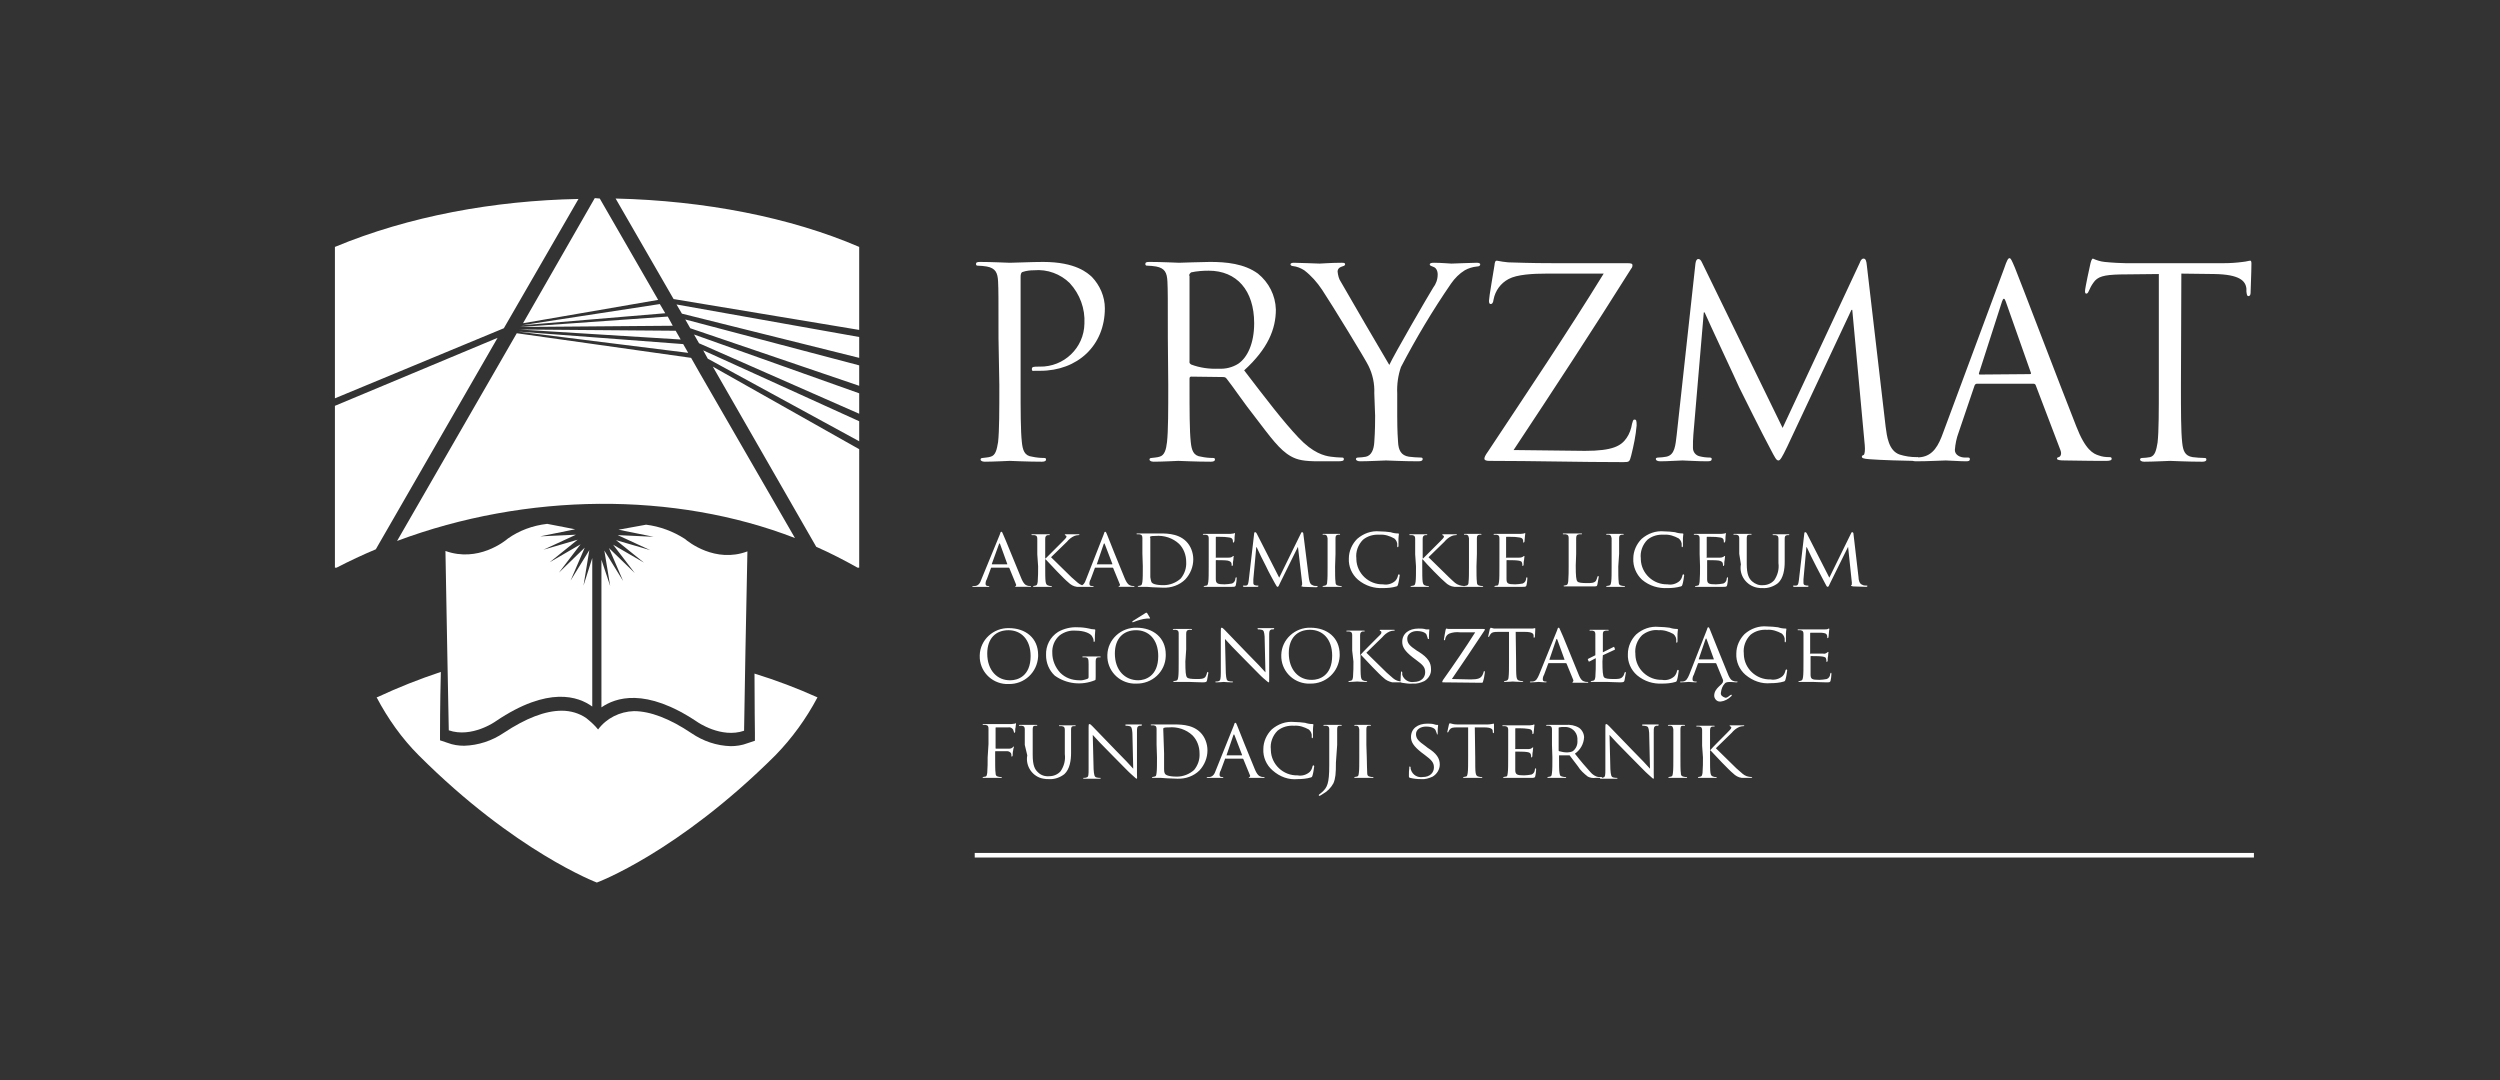 <?xml version="1.0" encoding="utf-8"?>
<!-- Generator: Adobe Illustrator 27.1.1, SVG Export Plug-In . SVG Version: 6.00 Build 0)  -->
<svg version="1.1" id="Warstwa_1" xmlns="http://www.w3.org/2000/svg" xmlns:xlink="http://www.w3.org/1999/xlink" x="0px" y="0px"
	 viewBox="0 0 599.4 259" style="enable-background:new 0 0 599.4 259;" xml:space="preserve">
<rect x="0" y="0" width="599.4" height="259" fill="#333333" stroke="none"/>
<style type="text/css">
	.st0{fill:#FFFFFF;}
</style>
<g>
	<g>
		<g>
			<g>
				<g>
					<g>
						<g>
							<path class="st0" d="M444.4,128.1c0-0.3-0.1-0.5-0.3-0.5s-0.2,0.1-0.3,0.3l-5.2,10.6l-5.4-10.6c-0.1-0.2-0.2-0.3-0.4-0.3
								c-0.1,0-0.2,0.1-0.2,0.3l-1.3,11.2c-0.1,0.6-0.1,1.3-0.7,1.3c-0.2,0-0.4,0-0.5,0c-0.1,0-0.2,0-0.2,0.1c0,0.1,0.1,0.2,0.3,0.2
								c0.5,0,1.3,0,1.5,0c0.1,0,1,0,1.6,0c0.2,0,0.3,0,0.3-0.2c0-0.1-0.1-0.1-0.1-0.1c-0.2,0-0.5,0-0.7-0.1c-0.2,0-0.4-0.2-0.4-0.5
								c0-0.3,0-0.6,0-0.9l0.7-7.7h0.1c0.3,0.7,1.7,3.6,2.3,4.7s1.6,3.1,2.1,4c0.3,0.6,0.4,0.8,0.6,0.8s0.3-0.2,0.6-0.9l4.3-8.7l0,0
								l0.9,8.6c0,0.3,0,0.6-0.1,0.6c-0.1,0-0.1,0.1-0.1,0.1c0,0.1,0.1,0.1,0.5,0.2c0.6,0,2.6,0.1,3,0.1s0.4,0,0.4-0.2
								s0-0.1-0.1-0.1c-0.4,0-0.8,0-1.1-0.2c-0.7-0.2-0.9-1.2-0.9-1.8L444.4,128.1z M417.4,135.3c-0.5,2.6,1.3,5.1,3.9,5.6
								c0.4,0.1,0.9,0.1,1.3,0.1c1.3,0.1,2.7-0.4,3.7-1.2c1.3-1.2,1.6-3.3,1.6-5.1v-1.8c0-2.7,0-3.1,0-3.7c0-0.6,0.1-0.8,0.6-0.9
								c0.1,0,0.3,0,0.4,0c0.1,0,0.1-0.1,0.1-0.1c0-0.1-0.1-0.1-0.3-0.1c-0.5,0-1.3,0-1.5,0c-0.1,0-1.1,0-1.9,0
								c-0.2,0-0.3,0-0.3,0.1c0,0.1,0.1,0.1,0.1,0.1c0.2,0,0.4,0,0.6,0c0.6,0.1,0.7,0.4,0.7,0.9c0,0.5,0,1,0,3.7v2.1
								c0.2,1.5-0.2,2.9-1,4.1c-0.7,0.8-1.7,1.2-2.7,1.2c-1,0.1-1.9-0.3-2.6-0.9c-0.8-0.7-1.3-1.7-1.3-4.2v-2.4c0-2.7,0-3.1,0-3.7
								c0-0.6,0.1-0.9,0.6-0.9c0.1,0,0.3,0,0.4,0c0.1,0,0.1-0.1,0.2-0.1c0-0.1-0.1-0.1-0.3-0.1h-1.8c-0.1,0-1.2,0-2,0
								c-0.2,0-0.3,0-0.3,0.1c0,0.1,0.1,0.1,0.1,0.1c0.2,0,0.4,0,0.6,0c0.6,0.1,0.7,0.4,0.7,0.9c0,0.5,0,1,0,3.7L417.4,135.3z
								 M407.6,135.8c0,1.2,0,2.5-0.1,3.7c-0.1,0.5-0.1,0.9-0.5,0.9c-0.3,0.1-0.4,0.1-0.5,0.1c-0.1,0-0.1,0-0.1,0.1c0,0,0,0,0,0
								c0,0.1,0.1,0.1,0.3,0.1h1c0.4,0,0.7,0,0.8,0c0.3,0,0.7,0,1.5,0s1.8,0,3.1,0c0.7,0,0.9,0,1-0.4c0.1-0.5,0.2-1.1,0.2-1.6
								c0-0.1,0-0.3-0.1-0.3s-0.1,0-0.2,0.3c0,0.5-0.3,1-0.8,1.2c-0.6,0.1-1.2,0.2-1.8,0.2c-1.8,0-2.1-0.2-2.1-1.3
								c0-0.3,0-2.3,0-2.9v-1.5c0,0,0-0.1,0.1-0.1s2.2,0,2.7,0.1c0.5,0.1,0.8,0.3,0.9,0.5c0.1,0.2,0.1,0.4,0.1,0.6
								c0,0.1,0,0.2,0.1,0.2s0.2-0.2,0.2-0.3c0-0.1,0-0.8,0.1-1.1c0-0.3,0.1-0.6,0.1-0.9c0-0.1,0-0.1-0.1-0.1s-0.1,0.1-0.3,0.2
								s-0.4,0.2-0.9,0.2c-0.4,0-2.7,0-3,0s-0.1,0-0.1-0.2v-4.6c0-0.1,0-0.2,0.1-0.2s2.3,0,2.6,0.1c1,0.1,1.1,0.2,1.3,0.5
								c0.1,0.2,0.1,0.4,0.1,0.6c0,0.1,0,0.2,0.1,0.2s0.1-0.1,0.2-0.2s0.1-1,0.1-1.1c0-0.5,0.1-0.7,0.1-0.8s0-0.2-0.1-0.2
								s-0.1,0.1-0.2,0.1c-0.1,0-0.5,0.1-0.8,0.1c-0.3,0-4,0-4.2,0c-0.2,0-1.3,0-2.1,0c-0.2,0-0.3,0-0.3,0.1c0,0.1,0.1,0.1,0.1,0.1
								c0.2,0,0.4,0,0.6,0c0.6,0.1,0.7,0.4,0.7,0.9c0,0.6,0,1,0,3.7L407.6,135.8z M399.8,141c1.1,0,2.1-0.1,3.2-0.4
								c0.3-0.1,0.3-0.2,0.4-0.5c0.2-0.7,0.3-1.5,0.4-2.2c0-0.1-0.1-0.2-0.2-0.2s-0.1,0-0.2,0.2c-0.1,0.5-0.3,1-0.7,1.4
								c-0.8,0.7-1.9,1-2.9,0.8c-3.4,0.1-6.3-2.6-6.4-6c0-0.1,0-0.1,0-0.2c-0.2-1.6,0.4-3.3,1.6-4.5c1.1-0.9,2.5-1.3,4-1.2
								c1.2-0.1,2.4,0.3,3.5,0.9c0.5,0.4,0.8,1.1,0.7,1.7c0,0.2,0,0.4,0.1,0.4s0.2-0.1,0.2-0.4s0-1.2,0-1.7c0-0.6,0.1-0.8,0.1-1
								c0-0.1,0-0.2-0.2-0.2c-0.6,0-1.2-0.1-1.8-0.3c-0.8-0.1-1.7-0.2-2.6-0.2c-2-0.2-3.9,0.5-5.4,1.8c-1.2,1.2-2,2.9-2,4.7
								c-0.1,1.9,0.7,3.8,2.1,5.1C395.5,140.5,397.6,141.1,399.8,141 M388.2,132.8c0-2.7,0-3.1,0-3.7c0-0.6,0.1-0.8,0.6-0.9
								c0.1,0,0.3,0,0.4,0c0.1,0,0.1-0.1,0.1-0.1c0-0.1-0.1-0.1-0.3-0.1h-1.8h-1.8c-0.2,0-0.3,0-0.3,0.1c0,0.1,0.1,0.1,0.1,0.1
								c0.2,0,0.4,0,0.6,0c0.4,0.1,0.5,0.3,0.6,0.9c0,0.6,0,1,0,3.7v3c0,1.6,0,3-0.1,3.7c-0.1,0.5-0.1,0.8-0.5,0.9
								c-0.2,0-0.4,0.1-0.6,0.1c-0.1,0-0.1,0.1-0.1,0.1c0,0,0,0,0,0c0,0.1,0.1,0.1,0.3,0.1c0.5,0,1.6,0,1.7,0c0.1,0,1.2,0,2.2,0
								c0.2,0,0.3,0,0.3-0.1c0-0.1-0.1-0.1-0.1-0.1c0,0,0,0,0,0c-0.3,0-0.5,0-0.8-0.1c-0.5-0.1-0.6-0.4-0.6-0.9
								c-0.1-0.7-0.1-2.1-0.1-3.7L388.2,132.8z M377.9,132.8c0-2.7,0-3.1,0-3.7c0-0.6,0.1-0.9,0.7-1h0.6c0.1,0,0.1-0.1,0.1-0.1
								c0-0.1-0.1-0.1-0.3-0.1H377c-0.1,0-1.2,0-2,0c-0.2,0-0.3,0-0.3,0.1c0,0.1,0.1,0.1,0.1,0.1c0.2,0,0.4,0,0.6,0
								c0.6,0.1,0.7,0.4,0.7,0.9c0,0.6,0,1,0,3.7v3c0,1.2,0,2.5-0.1,3.7c-0.1,0.5-0.1,0.8-0.5,0.9c-0.2,0-0.4,0.1-0.5,0.1
								c-0.1,0-0.1,0-0.1,0.1c0,0,0,0,0,0c0,0.1,0.1,0.1,0.3,0.1h1c0.4,0,0.6,0,0.7,0h1.9c0.8,0,1.8,0,3.1,0c0.9,0,1,0,1.1-0.5
								c0.1-0.6,0.2-1.1,0.3-1.7c0-0.2,0-0.3-0.1-0.3s-0.2,0.1-0.2,0.2c-0.1,0.3-0.2,0.7-0.4,1c-0.4,0.5-1.2,0.5-2.1,0.5
								c-1.3,0-2.1-0.1-2.3-0.4c-0.3-0.3-0.4-1.3-0.4-3.8L377.9,132.8z M359.5,135.8c0,1.6,0,3-0.1,3.7c-0.1,0.5-0.1,0.9-0.5,0.9
								s-0.4,0.1-0.5,0.1c-0.1,0-0.1,0-0.1,0.1c0,0,0,0,0,0c0,0.1,0.1,0.1,0.3,0.1h1c0.4,0,0.7,0,0.8,0c0.3,0,0.7,0,1.5,0
								c0.7,0,1.8,0,3.1,0c0.7,0,0.9,0,1-0.4c0.1-0.5,0.2-1.1,0.2-1.6c0-0.1,0-0.3-0.1-0.3c-0.1,0-0.1,0-0.2,0.3
								c0,0.5-0.3,1-0.8,1.2c-0.6,0.1-1.2,0.2-1.8,0.2c-1.8,0-2.1-0.2-2.1-1.3c0-0.3,0-2.3,0-2.9v-1.5c0,0,0-0.1,0.1-0.1
								c0.3,0,2.2,0,2.7,0.1c0.7,0.1,0.9,0.3,0.9,0.5c0.1,0.2,0.1,0.4,0.1,0.6c0,0.1,0,0.2,0.1,0.2s0.2-0.2,0.2-0.3
								c0-0.1,0-0.8,0.1-1.1c0-0.3,0.1-0.6,0.1-0.9c0-0.1,0-0.1-0.1-0.1s-0.1,0.1-0.3,0.2s-0.4,0.2-0.9,0.2c-0.4,0-2.7,0-3,0
								c-0.3,0-0.1,0-0.1-0.2v-4.6c0-0.1,0-0.2,0.1-0.2c0.1,0,2.3,0,2.6,0.1c1,0.1,1.1,0.2,1.3,0.5c0.1,0.2,0.1,0.4,0.1,0.6
								c0,0.1,0,0.2,0.1,0.2s0.1-0.1,0.2-0.2c0-0.1,0.1-1,0.1-1.1c0-0.5,0.1-0.7,0.1-0.8s0-0.2-0.1-0.2s-0.1,0.1-0.2,0.1
								c-0.1,0-0.5,0.1-0.8,0.1c-0.3,0-4,0-4.2,0c-0.2,0-1.2,0-2,0c-0.2,0-0.3,0-0.3,0.1c0,0.1,0.1,0.1,0.1,0.1c0.2,0,0.4,0,0.6,0
								c0.6,0.1,0.7,0.4,0.7,0.9c0,0.6,0,1,0,3.7L359.5,135.8z M354.1,132.8c0-2.7,0-3.1,0-3.7c0-0.6,0.1-0.8,0.6-0.9
								c0.1,0,0.3,0,0.4,0c0.1,0,0.1-0.1,0.1-0.1c0-0.1-0.1-0.1-0.3-0.1h-1.8h-1.8c-0.2,0-0.3,0-0.3,0.1c0,0.1,0.1,0.1,0.1,0.1
								c0.2,0,0.4,0,0.5,0c0.4,0.1,0.5,0.3,0.6,0.9c0,0.6,0,1,0,3.7v3c0,1.6,0,3-0.1,3.7c0,0.5-0.1,0.8-0.5,0.9
								c-0.2,0-0.4,0.1-0.5,0.1c-0.1,0-0.1,0.1-0.1,0.1c0,0,0,0,0,0c0,0.1,0.1,0.1,0.3,0.1c0.5,0,1.6,0,1.8,0s1.2,0,2.2,0
								c0.2,0,0.3,0,0.3-0.1c0-0.1-0.1-0.1-0.1-0.1l0,0c-0.3,0-0.5,0-0.8-0.1c-0.5-0.1-0.6-0.4-0.6-0.9c-0.1-0.7-0.1-2.1-0.1-3.7
								L354.1,132.8z M339.5,135.8c0,1.6,0,3-0.1,3.7c-0.1,0.5-0.1,0.8-0.5,0.9c-0.2,0-0.4,0.1-0.6,0.1c-0.1,0-0.1,0.1-0.1,0.1l0,0
								c0,0.1,0.1,0.1,0.3,0.1c0.5,0,1.6,0,1.7,0c0.1,0,1.2,0,2.1,0c0.2,0,0.3,0,0.3-0.1c0-0.1-0.1-0.1-0.1-0.1c0,0,0,0,0,0
								c-0.2,0-0.5,0-0.7-0.1c-0.5-0.1-0.6-0.4-0.7-0.9c-0.1-0.7-0.1-2.1-0.1-3.7v-1.7h0.1c0.8,1,4.6,4.9,5.4,5.5
								c0.6,0.6,1.3,1,2.2,1.1c0.4,0,0.8,0,1.2,0h0.9c0.3,0,0.4,0,0.4-0.1c0-0.1-0.1-0.1-0.2-0.1c-0.4,0-0.7-0.1-1.1-0.2
								c-0.9-0.3-1.1-0.6-2.5-1.9c-0.7-0.7-4.4-4.3-4.9-4.8c0.4-0.4,3.4-3.3,3.8-3.7c0.5-0.6,1.1-1.1,1.8-1.4c0.3-0.1,0.6-0.2,1-0.2
								c0.1,0,0.2,0,0.2-0.1c0-0.1-0.1-0.1-0.3-0.1h-1.7H346c-0.1,0-0.2,0-0.2,0.1c0,0.1,0.1,0.1,0.2,0.2c0.1,0,0.2,0.1,0.2,0.3
								s-0.5,0.7-1,1.2c-0.5,0.5-3.8,3.8-4,4h-0.1v-1c0-2.7,0-3.1,0-3.7c0-0.6,0.2-0.8,0.6-0.9c0.1,0,0.3,0,0.4,0
								c0.1,0,0.1-0.1,0.1-0.1c0-0.1-0.1-0.1-0.3-0.1h-1.7c-0.1,0-1.2,0-2,0c-0.2,0-0.3,0-0.3,0.1c0,0.1,0.1,0.1,0.1,0.1
								c0.2,0,0.4,0,0.6,0c0.6,0.1,0.7,0.4,0.7,0.9c0,0.6,0,1,0,3.7L339.5,135.8z M331.6,141c1.1,0,2.2-0.1,3.2-0.4
								c0.3-0.1,0.3-0.2,0.4-0.5c0.2-0.7,0.3-1.5,0.4-2.2c0-0.1-0.1-0.2-0.2-0.2s-0.1,0-0.2,0.2c-0.1,0.5-0.3,1-0.7,1.4
								c-0.8,0.7-1.9,1-2.9,0.8c-3.4,0.1-6.3-2.6-6.4-6c0-0.1,0-0.1,0-0.2c-0.2-1.6,0.4-3.3,1.6-4.5c1.1-0.9,2.5-1.3,4-1.2
								c1.2-0.1,2.4,0.3,3.5,0.9c0.5,0.4,0.8,1.1,0.7,1.7c0,0.2,0,0.4,0.1,0.4s0.2-0.1,0.2-0.4s0-1.2,0-1.7s0.1-0.8,0.1-1
								c0-0.1,0-0.2-0.2-0.2c-0.6,0-1.2-0.1-1.8-0.3c-0.8-0.1-1.7-0.2-2.6-0.2c-2-0.2-3.9,0.5-5.4,1.8c-1.2,1.2-2,2.9-2,4.7
								c-0.1,1.9,0.7,3.8,2.2,5.1C327.4,140.5,329.5,141.1,331.6,141 M320.2,132.8c0-2.7,0-3.1,0-3.7c0-0.6,0.1-0.8,0.6-0.9
								c0.1,0,0.3,0,0.4,0c0.1,0,0.1-0.1,0.1-0.1c0-0.1-0.1-0.1-0.3-0.1h-1.8h-1.8c-0.2,0-0.3,0-0.3,0.1c0,0.1,0.1,0.1,0.1,0.1
								c0.2,0,0.4,0,0.5,0c0.4,0.1,0.5,0.3,0.6,0.9c0,0.6,0,1,0,3.7v3c0,1.6,0,3-0.1,3.7c0,0.5-0.1,0.8-0.5,0.9
								c-0.2,0-0.4,0.1-0.5,0.1c-0.1,0-0.1,0.1-0.1,0.1c0,0,0,0,0,0c0,0.1,0.1,0.1,0.3,0.1c0.6,0,1.6,0,1.8,0s1.2,0,2.2,0
								c0.2,0,0.3,0,0.3-0.1c0-0.1-0.1-0.1-0.1-0.1c-0.3,0-0.5,0-0.8-0.1c-0.5-0.1-0.6-0.4-0.6-0.9c-0.1-0.7-0.1-2.1-0.1-3.7
								L320.2,132.8z M312.5,128.1c0-0.3-0.1-0.5-0.3-0.5s-0.2,0.1-0.3,0.3l-5.2,10.6l-5.4-10.6c-0.1-0.2-0.2-0.3-0.4-0.3
								c-0.1,0-0.2,0.1-0.2,0.3l-1.3,11.2c-0.1,0.6-0.1,1.3-0.7,1.3c-0.2,0-0.3,0-0.5,0c-0.1,0-0.2,0-0.2,0.1c0,0.1,0.1,0.2,0.3,0.2
								c0.5,0,1.3,0,1.5,0s1,0,1.6,0c0.2,0,0.3,0,0.3-0.2s-0.1-0.1-0.1-0.1c-0.2,0-0.5,0-0.7-0.1c-0.2,0-0.4-0.2-0.4-0.5
								c0-0.3,0-0.6,0-0.9l0.7-7.7h0.1c0.3,0.7,1.7,3.6,2.3,4.7c0.5,1.1,1.6,3.1,2.1,4c0.4,0.6,0.4,0.8,0.6,0.8s0.3-0.2,0.6-0.9
								l4.3-8.7l0,0l1,8.7c0,0.3,0,0.6-0.1,0.6c-0.1,0-0.1,0.1-0.1,0.1c0,0.1,0.1,0.1,0.5,0.2c0.6,0,2.6,0.1,3,0.1
								c0.2,0,0.4,0,0.4-0.2s0-0.1-0.1-0.1c-0.4,0-0.8,0-1.1-0.2c-0.7-0.2-0.8-1.2-0.9-1.8L312.5,128.1z M289.8,135.8
								c0,1.6,0,3-0.1,3.7c-0.1,0.5-0.1,0.9-0.5,0.9c-0.4,0.1-0.4,0.1-0.5,0.1c-0.1,0-0.1,0.1-0.1,0.1c0,0,0,0,0,0
								c0,0.1,0.1,0.1,0.3,0.1h1h0.8c0.3,0,0.7,0,1.5,0s1.7,0,3.1,0c0.7,0,0.9,0,1-0.4c0.1-0.5,0.2-1.1,0.2-1.6c0-0.1,0-0.3-0.1-0.3
								s-0.1,0-0.2,0.3c0,0.5-0.3,1-0.8,1.2c-0.6,0.1-1.2,0.2-1.8,0.2c-1.7,0-2.1-0.2-2.1-1.3c0-0.3,0-2.3,0-2.9v-1.5
								c0,0,0-0.1,0.1-0.1c0.3,0,2.2,0,2.7,0.1c0.5,0.1,0.8,0.3,0.9,0.5c0.1,0.2,0.1,0.4,0.1,0.6c0,0.1,0,0.2,0.1,0.2
								s0.2-0.2,0.2-0.3c0-0.1,0-0.8,0.1-1.1c0-0.6,0.1-0.8,0.1-0.9c0-0.1,0-0.1-0.1-0.1c-0.1,0-0.1,0.1-0.3,0.2
								c-0.1,0.1-0.4,0.2-0.9,0.2s-2.7,0-2.9,0s-0.1,0-0.1-0.2v-4.6c0-0.1,0-0.2,0.1-0.2s2.2,0,2.6,0.1c1,0.1,1.1,0.2,1.3,0.5
								c0.1,0.2,0.1,0.4,0.1,0.6c0,0.1,0,0.2,0.1,0.2c0.1,0,0.1-0.1,0.2-0.2s0.1-1,0.1-1.1c0-0.5,0.1-0.7,0.1-0.8s0-0.2-0.1-0.2
								s-0.2,0.1-0.2,0.1c-0.3,0-0.5,0.1-0.8,0.1c-0.4,0-4,0-4.2,0s-1.2,0-2.1,0c-0.2,0-0.3,0-0.3,0.1c0,0.1,0.1,0.1,0.1,0.1
								c0.2,0,0.4,0,0.6,0c0.6,0.1,0.7,0.4,0.7,0.9c0,0.6,0,1,0,3.7L289.8,135.8z M275.7,128.9c0-0.2,0.1-0.3,0.2-0.3
								c0.3-0.1,0.7-0.1,1.1-0.1c2.1-0.2,4.2,0.5,5.7,1.9c1.1,1.1,1.7,2.7,1.7,4.3c0.1,1.5-0.4,2.9-1.3,4c-1.1,1-2.6,1.6-4.1,1.6
								c-2.1,0-2.7-0.4-2.9-0.7c-0.2-0.4-0.2-0.8-0.3-1.2c0-0.3,0-1.9,0-3.7V128.9z M274,135.8c0,1.6,0,3-0.1,3.7
								c-0.1,0.5-0.1,0.8-0.5,0.9c-0.2,0-0.4,0.1-0.5,0.1c-0.1,0-0.1,0.1-0.1,0.1l0,0c0,0.1,0.1,0.1,0.3,0.1h1.1h0.7l1.4,0.1
								c0.8,0,1.7,0.1,2.5,0.1c2,0.1,4-0.6,5.4-2c1.2-1.3,1.9-3,1.9-4.8c0-1.6-0.6-3.2-1.7-4.3c-2.1-2.1-5.3-1.9-7.1-1.9
								c-1.1,0-2.2,0-2.4,0c-0.2,0-1.2,0-2.1,0c-0.2,0-0.3,0-0.3,0.1c0,0.1,0.1,0.1,0.1,0.1c0.2,0,0.4,0,0.6,0
								c0.6,0.1,0.7,0.4,0.7,0.9c0,0.6,0,1,0,3.7L274,135.8z M263,135.3c0,0-0.1,0,0-0.1l1.6-4.7c0.1-0.3,0.2-0.3,0.3,0l1.8,4.7
								c0,0.1,0,0.1-0.1,0.1H263z M260.4,138.9c-0.3,0.9-0.7,1.5-1.5,1.6h-0.5c-0.1,0-0.2,0.1-0.2,0.1c0,0,0,0,0,0
								c0,0.1,0.1,0.1,0.3,0.1c0.7,0,1.6,0,1.8,0c0.2,0,1.2,0,1.6,0c0.2,0,0.3,0,0.3-0.1s0-0.1-0.2-0.1h-0.2c-0.3,0-0.6-0.1-0.6-0.5
								c0-0.4,0.1-0.8,0.3-1.1l1-2.7c0-0.1,0.1-0.1,0.2-0.1h4c0.1,0,0.1,0,0.2,0.1l1.6,3.9c0.1,0.1,0,0.3-0.1,0.4c0,0,0,0-0.1,0
								c-0.1,0-0.1,0-0.1,0.1c0,0.1,0.3,0.1,0.6,0.1c1.2,0,2.5,0,2.8,0s0.4,0,0.4-0.1s-0.1-0.1-0.2-0.1c-0.2,0-0.5,0-0.7-0.1
								c-0.4-0.1-0.9-0.4-1.5-1.9c-1.1-2.6-3.9-9.6-4.2-10.4c-0.2-0.4-0.2-0.6-0.4-0.6c-0.2,0-0.2,0.1-0.4,0.7L260.4,138.9z
								 M248.9,135.8c0,1.2,0,2.5-0.1,3.7c-0.1,0.5-0.1,0.8-0.5,0.9c-0.2,0-0.4,0.1-0.5,0.1c-0.1,0-0.1,0-0.1,0.1c0,0,0,0,0,0
								c0,0.1,0.1,0.1,0.3,0.1c0.5,0,1.6,0,1.8,0c0.1,0,1.2,0,2.1,0c0.2,0,0.3,0,0.3-0.1c0-0.1-0.1-0.1-0.1-0.1c0,0,0,0,0,0
								c-0.2,0-0.5,0-0.7-0.1c-0.5-0.1-0.6-0.4-0.7-0.9c-0.1-0.7-0.1-2.1-0.1-3.7v-1.7h0.1c0.9,1,4.6,4.9,5.4,5.5
								c0.6,0.6,1.3,1,2.1,1.1c0.4,0,0.8,0,1.2,0h0.9c0.3,0,0.4,0,0.4-0.1c0-0.1-0.1-0.1-0.2-0.1c-0.4,0-0.7-0.1-1.1-0.2
								c-0.8-0.3-1-0.6-2.5-1.9c-0.7-0.7-4.4-4.3-4.9-4.8c0.4-0.4,3.4-3.3,3.8-3.7c0.5-0.6,1.1-1.1,1.8-1.4c0.3-0.1,0.6-0.2,1-0.2
								c0.1,0,0.2,0,0.2-0.1c0-0.1-0.1-0.1-0.3-0.1h-1.7h-1.3c-0.1,0-0.2,0-0.2,0.1c0,0.1,0.1,0.1,0.2,0.2c0.1,0,0.2,0.1,0.2,0.3
								s-0.5,0.7-1,1.2c-0.5,0.5-3.8,3.8-4,4h-0.1v-1c0-2.7,0-3.1,0-3.7c0-0.6,0.2-0.8,0.6-0.9c0.1,0,0.3,0,0.4,0
								c0.1,0,0.1-0.1,0.1-0.1c0-0.1-0.1-0.1-0.3-0.1h-1.8c-0.1,0-1.2,0-2,0c-0.2,0-0.3,0-0.3,0.1c0,0.1,0.1,0.1,0.1,0.1
								c0.2,0,0.4,0,0.6,0c0.6,0.1,0.7,0.4,0.7,0.9c0,0.6,0,1,0,3.7L248.9,135.8z M237.9,135.3c-0.1,0-0.1,0-0.1-0.1l1.7-4.7
								c0.1-0.3,0.2-0.3,0.3,0l1.7,4.7c0,0.1,0,0.1,0,0.1H237.9z M235.3,138.9c-0.3,0.9-0.7,1.5-1.5,1.6h-0.5
								c-0.1,0-0.2,0.1-0.2,0.1c0,0,0,0,0,0c0,0.1,0.1,0.1,0.4,0.1c0.7,0,1.6,0,1.8,0c0.2,0,1.2,0,1.6,0c0.1,0,0.3,0,0.3-0.1
								s0-0.1-0.2-0.1h-0.1c-0.3,0-0.6-0.1-0.6-0.5c0-0.4,0.1-0.8,0.3-1.1l1-2.7c0-0.1,0.1-0.1,0.2-0.1h4c0.1,0,0.1,0,0.2,0.1
								l1.6,3.9c0.1,0.2,0,0.4-0.1,0.4c0,0,0,0,0,0c-0.1,0-0.1,0-0.1,0.1c0,0.1,0.3,0.1,0.6,0.1c1.2,0,2.5,0,2.8,0s0.4,0,0.4-0.1
								s-0.1-0.1-0.2-0.1c-0.2,0-0.5,0-0.7-0.1c-0.4-0.1-0.9-0.4-1.5-1.9c-1.1-2.6-3.9-9.6-4.3-10.4c-0.2-0.4-0.2-0.6-0.4-0.6
								c-0.2,0-0.2,0.1-0.4,0.7L235.3,138.9z"/>
							<path class="st0" d="M432.4,158.6c0,1.6,0,3-0.1,3.7c-0.1,0.5-0.1,0.8-0.5,0.9c-0.3,0.1-0.4,0.1-0.5,0.1
								c-0.1,0-0.1,0-0.1,0.1c0,0,0,0,0,0c0,0.1,0.1,0.1,0.3,0.1h1h0.8c0.3,0,0.7,0,1.5,0c0.7,0,1.8,0.1,3.1,0.1c0.7,0,0.9,0,1-0.4
								c0.1-0.5,0.2-1.1,0.2-1.6c0-0.1,0-0.3-0.1-0.3c-0.1,0-0.1,0.1-0.2,0.3c0,0.5-0.3,1-0.8,1.2c-0.6,0.1-1.2,0.2-1.8,0.2
								c-1.8,0-2.1-0.2-2.1-1.3c0-0.4,0-2.3,0-2.9v-1.4c0-0.1,0-0.1,0.1-0.1c0,0,0,0,0,0c0.3,0,2.2,0,2.7,0.1
								c0.7,0.1,0.9,0.3,0.9,0.5c0.1,0.2,0.1,0.4,0.1,0.6c0,0.1,0,0.2,0.1,0.2s0.2-0.2,0.2-0.3c0-0.1,0-0.8,0.1-1.1
								c0-0.6,0.1-0.9,0.1-0.9s0-0.1-0.1-0.1c-0.1,0-0.1,0.1-0.3,0.2c-0.3,0.2-0.6,0.3-0.9,0.2c-0.4,0-2.7,0-3,0
								c-0.3,0-0.1,0-0.1-0.2v-4.6c0-0.1,0-0.2,0.1-0.2s2.3,0,2.6,0c1,0.1,1.1,0.2,1.3,0.5c0.1,0.2,0.1,0.4,0.1,0.6
								c0,0.1,0,0.2,0.1,0.2c0.1,0,0.1-0.1,0.2-0.2c0-0.1,0.1-1,0.1-1.1c0-0.5,0.1-0.7,0.1-0.8c0-0.1,0-0.2-0.1-0.2s-0.2,0-0.2,0.1
								c-0.3,0.1-0.5,0.1-0.8,0.1c-0.4,0-4,0-4.2,0h-2c-0.2,0-0.3,0-0.3,0.1c0,0.1,0.1,0.1,0.1,0.1h0.6c0.6,0.1,0.7,0.4,0.7,0.9
								c0,0.6,0,1,0,3.7L432.4,158.6z M424.5,163.8c1.1,0,2.2-0.1,3.2-0.4c0.3-0.1,0.3-0.2,0.4-0.5c0.2-0.7,0.3-1.5,0.4-2.2
								c0-0.1-0.1-0.2-0.2-0.2s-0.1,0.1-0.2,0.2c-0.1,0.5-0.3,1-0.7,1.4c-0.8,0.7-1.9,1-2.9,0.8c-3.4,0.1-6.3-2.6-6.4-6
								c0-0.1,0-0.1,0-0.2c-0.2-1.6,0.4-3.3,1.6-4.5c1.1-0.9,2.5-1.3,4-1.2c1.2-0.1,2.4,0.3,3.5,0.9c0.5,0.4,0.8,1.1,0.7,1.7
								c0,0.2,0,0.4,0.1,0.4s0.2-0.1,0.2-0.4s0-1.2,0-1.7c0-0.6,0.1-0.8,0.1-1s0-0.2-0.2-0.2c-0.6,0-1.2-0.1-1.8-0.3
								c-0.8-0.1-1.7-0.2-2.6-0.2c-2-0.2-3.9,0.5-5.4,1.8c-1.2,1.2-2,2.9-2,4.7c-0.1,1.9,0.7,3.8,2.2,5.1
								C420.3,163.3,422.4,164,424.5,163.8 M412.6,166.1c0.1-0.9,0.4-1.7,1-2.3c0.4-0.5,2.4-0.2,2.6-0.2s0.4,0,0.4-0.1
								c0-0.1-0.1-0.1-0.2-0.1c-0.2,0-0.5,0-0.7-0.1c-0.4-0.1-0.9-0.3-1.5-1.9c-1.1-2.6-3.9-9.7-4.2-10.4c-0.2-0.4-0.2-0.6-0.4-0.6
								c-0.2,0-0.2,0.1-0.4,0.7l-4.2,10.7c-0.4,0.9-0.7,1.5-1.5,1.6h-0.5c-0.1,0-0.2,0.1-0.2,0.1c0,0,0,0,0,0c0,0.1,0.1,0.1,0.3,0.1
								c0.7,0,1.6-0.1,1.8-0.1s1.2,0.1,1.6,0.1c0.2,0,0.3,0,0.3-0.1s0-0.1-0.2-0.1h-0.2c-0.3,0-0.6-0.1-0.6-0.5
								c0-0.4,0.1-0.8,0.3-1.1l1-2.7c0-0.1,0.1-0.1,0.2-0.1h4c0.1,0,0.1,0,0.2,0.1l1.6,3.9c0.1,0.3,0,0.2,0,0.4
								c0,0.8-2.1,1.5-2.1,3.4c0,0.7,0.6,1.4,1.3,1.4c0.1,0,0.2,0,0.3,0c0.9-0.1,1.8-0.6,2.4-1.2c0.1-0.1,0.2-0.1,0.2-0.3
								s0-0.1-0.2-0.1c-0.2,0-0.7,0.7-1.3,0.7C413,167.1,412.5,166.7,412.6,166.1C412.5,166.1,412.5,166.1,412.6,166.1 M407.4,158.1
								c-0.1,0-0.1,0-0.1-0.1l1.6-4.7c0.1-0.3,0.2-0.3,0.3,0l1.7,4.7c0,0.1,0,0.1,0,0.1H407.4z M398.5,163.9c1.1,0,2.2-0.1,3.2-0.4
								c0.3-0.1,0.3-0.2,0.4-0.5c0.2-0.7,0.3-1.5,0.4-2.2c0-0.1-0.1-0.2-0.2-0.2s-0.1,0.1-0.2,0.2c-0.1,0.5-0.3,1-0.7,1.4
								c-0.8,0.7-1.9,1-2.9,0.8c-3.4,0.1-6.3-2.6-6.4-6c0-0.1,0-0.1,0-0.2c-0.2-1.6,0.4-3.3,1.6-4.5c1.1-0.9,2.6-1.4,4-1.2
								c1.2-0.1,2.4,0.3,3.5,0.9c0.5,0.4,0.8,1.1,0.7,1.7c0,0.2,0,0.4,0.1,0.4s0.2-0.1,0.2-0.4s0-1.2,0-1.7s0.1-0.8,0.1-1
								c0-0.1,0-0.2-0.2-0.2c-0.6,0-1.2-0.1-1.8-0.3c-0.8-0.1-1.7-0.2-2.6-0.2c-2-0.2-3.9,0.5-5.4,1.8c-1.2,1.2-2,2.9-2,4.7
								c-0.1,1.9,0.7,3.8,2.2,5.1C394.3,163.4,396.4,164,398.5,163.9 M384.3,157.1l2.8-1.3c0.1,0,0.1-0.1,0.1-0.2l-0.2-0.5
								c0,0-0.1,0-0.1,0c0,0,0,0,0,0l-2.6,1.3v-0.6c0-2.7,0-3.1,0-3.7s0.1-0.8,0.7-0.9h0.6c0.1,0,0.1-0.1,0.1-0.1
								c0-0.1-0.1-0.1-0.3-0.1h-1.9h-2.1c-0.2,0-0.3,0-0.3,0.1c0,0.1,0.1,0.1,0.1,0.1h0.6c0.6,0.1,0.7,0.4,0.7,0.9s0,1,0,3.7v1.3
								l-1.8,0.9c0,0,0,0.1,0,0.1l0.2,0.5c0.1,0,0.1,0,0.2,0l1.5-0.8v0.8c0,1.2,0,2.5-0.1,3.7c-0.1,0.5-0.1,0.8-0.5,0.9
								c-0.2,0-0.4,0.1-0.5,0.1c-0.1,0-0.1,0-0.1,0.1c0,0.1,0.1,0.1,0.3,0.1c0.2,0,0.7,0,1,0s0.7,0,0.8,0h1.9c0.8,0,1.8,0.1,3,0.1
								c0.9,0,1-0.1,1.1-0.5c0.1-0.6,0.2-1.1,0.3-1.7c0-0.2,0-0.3-0.1-0.3s-0.1,0.1-0.2,0.2c-0.1,0.4-0.2,0.7-0.5,1
								c-0.4,0.5-1.2,0.5-2.1,0.5c-1.3,0-2-0.1-2.3-0.4c-0.3-0.3-0.4-1.5-0.4-3.8L384.3,157.1z M371.6,158.2c-0.1,0-0.1,0-0.1-0.1
								l1.6-4.7c0.1-0.3,0.2-0.3,0.3,0l1.7,4.7c0,0.1,0,0.1,0,0.1H371.6z M369,161.8c-0.4,0.9-0.7,1.5-1.5,1.6H367
								c-0.1,0-0.2,0.1-0.2,0.1c0,0,0,0,0,0c0,0.1,0.1,0.1,0.3,0.1c0.7,0,1.6-0.1,1.8-0.1s1.2,0.1,1.6,0.1c0.2,0,0.3,0,0.3-0.1
								s0-0.1-0.2-0.1h-0.1c-0.3,0-0.6-0.1-0.6-0.5c0-0.4,0.1-0.8,0.3-1.1l1-2.7c0-0.1,0.1-0.1,0.2-0.1h4c0.1,0,0.1,0,0.2,0.1
								l1.6,3.9c0.1,0.2,0,0.4-0.1,0.5c0,0,0,0,0,0c-0.1,0-0.1,0-0.1,0.1c0,0.1,0.3,0.1,0.6,0.1c1.2,0,2.5,0,2.8,0s0.4,0,0.4-0.1
								c0-0.1-0.1-0.1-0.2-0.1c-0.2,0-0.5,0-0.7-0.1c-0.4-0.1-0.9-0.3-1.5-1.9c-1.1-2.6-3.9-9.7-4.3-10.4c-0.2-0.4-0.2-0.6-0.4-0.6
								s-0.2,0.1-0.4,0.7L369,161.8z M363.4,151.5h2.2c1.7,0,2.1,0.4,2.1,0.9v0.2c0,0.2,0,0.3,0.1,0.3c0.1,0,0.2-0.1,0.2-0.2
								s0.1-1.4,0.1-1.9c0-0.1,0-0.2-0.1-0.2l-0.5,0.1c-0.4,0-0.8,0-1.3,0h-6.7c-0.2,0-0.9,0-1.3,0c-0.3-0.1-0.5-0.1-0.8-0.2
								c0,0-0.1,0.2-0.2,0.3c0,0.1-0.4,1.7-0.4,1.8c0,0.1,0,0.1,0.1,0.1c0,0,0,0,0,0c0.1,0,0.1,0,0.2-0.2c0.1-0.2,0.2-0.4,0.3-0.5
								c0.3-0.4,0.7-0.5,1.8-0.5h2.6v7.1c0,1.6,0,3-0.1,3.7c0,0.5-0.2,0.8-0.5,0.9c-0.2,0-0.3,0.1-0.5,0.1c-0.1,0-0.1,0-0.1,0.1
								c0,0.1,0.1,0.1,0.3,0.1c0.5,0,1.8-0.1,1.8-0.1c0.1,0,1.2,0.1,2.2,0.1c0.2,0,0.3-0.1,0.3-0.1c0-0.1,0-0.1-0.1-0.1c0,0,0,0,0,0
								c-0.3,0-0.5,0-0.8-0.1c-0.5-0.1-0.6-0.4-0.7-0.9c-0.1-0.7-0.1-2.1-0.1-3.7L363.4,151.5z M348.1,162.8
								c2.7-3.9,5.2-7.7,7.8-11.6c0.1-0.1,0.1-0.2,0.1-0.3c0-0.1-0.1-0.1-0.4-0.1h-5c-0.6,0-1.3,0-3.1,0c-0.5,0-0.6-0.1-0.7-0.1
								s-0.1,0.1-0.2,0.3c-0.1,0.5-0.4,2.1-0.4,2.3c0,0.2,0,0.2,0.1,0.2c0.1,0,0.2,0,0.2-0.3c0.1-0.6,0.5-1.1,1-1.3
								c0.8-0.3,1.7-0.4,2.5-0.3h3.7c-2.4,3.8-5,7.6-7.7,11.4c-0.2,0.3-0.2,0.4-0.2,0.5c0,0.1,0.1,0.1,0.3,0.1c3.1,0,6.1,0.1,9,0.1
								c0.4,0,0.4,0,0.5-0.4c0.2-0.6,0.3-1.3,0.4-2c0-0.3,0-0.4-0.1-0.4s-0.2,0.1-0.2,0.3c-0.1,0.3-0.2,0.6-0.4,0.9
								c-0.4,0.5-0.9,0.8-2.7,0.8L348.1,162.8z M338.7,163.9c1,0.1,1.9-0.2,2.8-0.6c1-0.6,1.7-1.7,1.6-2.9c0-1.5-0.7-2.7-2.9-4.1
								l-0.5-0.3c-1.8-1.2-2.3-1.8-2.3-2.9c0-1.1,1.1-1.8,2.3-1.8c1.6,0,2.2,0.6,2.3,0.8c0.1,0.3,0.2,0.6,0.3,0.9
								c0,0.1,0,0.2,0.2,0.2s0.1-0.1,0.1-0.4c0-1.2,0.1-1.7,0.1-1.8c0-0.1,0-0.1-0.2-0.1c-0.2,0-0.4,0-0.6,0
								c-0.6-0.2-1.2-0.2-1.8-0.2c-2.3,0-3.9,1.2-3.9,3.2c0,1.2,0.6,2.2,2.5,3.7l0.8,0.6c1.6,1.2,2.2,1.7,2.2,3
								c0,1.2-0.9,2.3-2.7,2.3c-1.2,0.2-2.4-0.5-2.8-1.7c0-0.2,0-0.4,0-0.6c0-0.1-0.1-0.2-0.2-0.2c-0.1,0-0.1,0.1-0.1,0.3
								s-0.1,1-0.1,1.8c0,0.5,0,0.5,0.3,0.6C336.9,163.8,337.8,164,338.7,163.9 M324.5,158.6c0,1.2,0,2.5-0.1,3.7
								c-0.1,0.5-0.1,0.8-0.5,0.9c-0.2,0-0.4,0.1-0.5,0.1c-0.1,0-0.1,0-0.1,0.1c0,0,0,0,0,0c0,0.1,0.1,0.1,0.3,0.1
								c0.5,0,1.6-0.1,1.8-0.1s1.2,0.1,2.1,0.1c0.2,0,0.3-0.1,0.3-0.1c0-0.1-0.1-0.1-0.1-0.1c0,0,0,0,0,0c-0.2,0-0.5,0-0.7-0.1
								c-0.5-0.1-0.6-0.4-0.7-0.9c-0.1-0.7-0.1-2.1-0.1-3.7V157h0.1c0.9,1,4.6,4.9,5.4,5.5c0.6,0.6,1.3,0.9,2.1,1.1
								c0.4,0,0.8,0,1.2,0h0.9c0.3,0,0.4-0.1,0.4-0.1s-0.1-0.1-0.2-0.1c-0.4,0-0.7-0.1-1.1-0.2c-0.8-0.3-1-0.6-2.5-1.9
								c-0.7-0.7-4.4-4.3-4.9-4.8c0.4-0.4,3.4-3.3,3.8-3.7c0.5-0.6,1.1-1.1,1.8-1.4c0.3-0.1,0.6-0.2,1-0.2c0.1,0,0.2,0,0.2-0.1
								c0-0.1-0.1-0.1-0.3-0.1h-1.7H331c-0.1,0-0.2,0-0.2,0.1c0,0.1,0.1,0.2,0.2,0.2c0.1,0,0.2,0.1,0.2,0.4s-0.5,0.7-1,1.2
								s-3.8,3.8-4,4.1h-0.1v-1c0-2.7,0-3.1,0-3.7s0.2-0.8,0.6-0.9c0.1,0,0.3,0,0.4,0c0.1,0,0.1-0.1,0.1-0.1c0-0.1-0.1-0.1-0.3-0.1
								h-1.8h-2c-0.2,0-0.3,0-0.3,0.1c0,0.1,0.1,0.1,0.1,0.1h0.6c0.6,0.1,0.7,0.4,0.7,0.9s0,1,0,3.7L324.5,158.6z M309,156.6
								c0-3.7,2.1-5.6,5.1-5.6c3,0,5.3,2.2,5.3,6.2c0,4.9-3.2,5.8-4.8,5.8C311.4,163.1,309,160.6,309,156.6 M307.2,157.1
								c-0.1,3.6,2.7,6.6,6.3,6.8c0.2,0,0.4,0,0.6,0c3.8,0.1,6.9-2.8,7.1-6.6c0-0.1,0-0.3,0-0.4c0-4-3-6.4-7-6.4
								c-3.7-0.1-6.9,2.8-7,6.5C307.2,157,307.2,157.1,307.2,157.1 M293.7,153.2c0.5,0.6,2.5,2.7,4.6,4.8c1.9,1.9,4.4,4.5,4.6,4.6
								c1,0.9,1.2,1,1.3,1s0.1-0.1,0.1-1.2v-10c0-1,0-1.3,0.6-1.5c0.1,0,0.3,0,0.4,0c0.1,0,0.2-0.1,0.2-0.2c0-0.1-0.1-0.1-0.3-0.1
								h-1.5h-1.8c-0.2,0-0.4,0-0.4,0.1c0,0.1,0.1,0.2,0.1,0.2c0,0,0,0,0,0c0.3,0,0.6,0,0.9,0.1c0.5,0.1,0.6,0.5,0.7,1.6l0.2,8.6
								c-0.5-0.6-2.4-2.6-4.2-4.4c-2.7-2.8-5.3-5.5-5.6-5.8c-0.3-0.3-0.5-0.5-0.7-0.5c-0.2,0-0.2,0.2-0.2,0.9v9.8
								c0,1.5-0.1,2-0.5,2.1c-0.2,0.1-0.5,0.1-0.7,0.1c-0.1,0-0.1,0-0.1,0.1c0,0,0,0,0,0c0,0.1,0.1,0.1,0.3,0.1
								c0.8,0,1.5-0.1,1.7-0.1s0.9,0.1,1.9,0.1c0.2,0,0.3,0,0.3-0.1c0-0.1,0-0.1-0.1-0.1c0,0,0,0,0,0c-0.3,0-0.6,0-0.9-0.1
								c-0.5-0.1-0.6-0.5-0.7-1.9L293.7,153.2z M284.4,155.7c0-2.7,0-3.1,0-3.7s0.1-0.9,0.7-1h0.6c0.1,0,0.1-0.1,0.1-0.1
								c0-0.1-0.1-0.1-0.3-0.1h-2h-2c-0.2,0-0.3,0-0.3,0.1c0,0.1,0.1,0.1,0.1,0.1h0.6c0.6,0.1,0.7,0.4,0.7,0.9c0,0.6,0,1,0,3.7v3
								c0,1.6,0,3-0.1,3.7c-0.1,0.5-0.1,0.8-0.5,0.9c-0.2,0-0.4,0.1-0.6,0.1c-0.1,0-0.1,0.1-0.1,0.1v0c0,0.1,0.1,0.1,0.3,0.1h1
								c0.3,0,0.6,0,0.7,0h1.9c0.8,0,1.8,0.1,3.1,0.1c0.9,0,1-0.1,1.1-0.5c0.1-0.6,0.2-1.1,0.3-1.7c0-0.2,0-0.3-0.1-0.3
								s-0.2,0.1-0.2,0.2c-0.1,0.4-0.2,0.7-0.4,1c-0.4,0.5-1.2,0.5-2.1,0.5c-1.3,0-2.1-0.1-2.3-0.4c-0.3-0.3-0.4-1.3-0.4-3.8
								L284.4,155.7z M275.1,147.1c-0.1-0.1-0.1-0.2-0.2-0.2s-0.2,0-0.6,0.3s-2,1.2-2.7,1.7c-0.1,0-0.1,0.1-0.1,0.2
								c0,0.1,0,0.1,0.1,0.1c0.1,0,0.2-0.1,0.3-0.1c1-0.4,2-0.7,3.1-0.8c0.2,0,0.4,0,0.6,0c0.1,0,0.2,0,0.1-0.2
								C275.4,147.6,275.2,147.3,275.1,147.1 M267.3,156.7c0-3.7,2.1-5.6,5.1-5.6s5.3,2.2,5.3,6.2c0,4.9-3.2,5.8-4.8,5.8
								C269.7,163.1,267.3,160.7,267.3,156.7 M265.5,157.1c-0.1,3.6,2.7,6.6,6.3,6.8c0.2,0,0.4,0,0.6,0c3.8,0.1,7-2.8,7.1-6.6
								c0-0.1,0-0.3,0-0.4c0-4-3-6.4-7-6.4c-3.7-0.1-6.9,2.8-7,6.5C265.5,157.1,265.5,157.1,265.5,157.1 M261,162.3
								c0,0.3-0.1,0.4-0.4,0.5c-0.6,0.2-1.3,0.4-1.9,0.3c-1.7,0-3.3-0.6-4.5-1.8c-1.2-1.3-1.9-3-1.9-4.7c-0.1-1.6,0.5-3.2,1.8-4.3
								c1.1-0.8,2.4-1.2,3.7-1.1c2.3,0,3.6,0.7,4,1.3c0.2,0.3,0.4,0.7,0.4,1.1c0,0.2,0,0.3,0.1,0.3s0.2-0.1,0.2-0.4
								c0-0.8,0-1.6,0.1-2.4c0-0.1,0-0.2-0.2-0.2c-0.5,0-0.9-0.1-1.3-0.2c-0.9-0.2-1.8-0.3-2.7-0.3c-1.6-0.1-3.3,0.3-4.7,1.1
								c-1.9,1.2-3,3.3-2.9,5.6c0,1.8,0.7,3.6,2.1,4.9c2.8,2,6.4,2.4,9.6,1.1c0.2-0.1,0.2-0.1,0.2-0.9v-1.9c0-0.7,0-1.2,0-1.8
								s0.2-0.9,0.7-0.9c0.1,0,0.3,0,0.4,0c0.1,0,0.1-0.1,0.1-0.1c0-0.1-0.1-0.1-0.3-0.1h-1.7c-0.1,0-1.3,0-2.1,0
								c-0.2,0-0.3,0-0.3,0.1c0,0.1,0.1,0.1,0.1,0.1c0.2,0,0.4,0,0.6,0c0.7,0.1,0.8,0.3,0.8,1.7L261,162.3z M236.7,156.7
								c0-3.7,2.1-5.6,5.1-5.6c3,0,5.3,2.2,5.3,6.2c0,4.9-3.2,5.8-4.8,5.8C239.1,163.2,236.7,160.7,236.7,156.7 M234.9,157.2
								c-0.1,3.6,2.7,6.6,6.3,6.8c0.2,0,0.4,0,0.6,0c3.8,0.1,6.9-2.8,7.1-6.6c0-0.1,0-0.3,0-0.4c0-4-3-6.4-7-6.4
								c-3.7-0.1-6.9,2.8-7,6.5C234.9,157.1,234.9,157.2,234.9,157.2"/>
							<path class="st0" d="M408.3,181.6c0,1.2,0,2.5-0.1,3.7c-0.1,0.5-0.1,0.8-0.5,0.9c-0.2,0-0.4,0.1-0.5,0.1
								c-0.1,0-0.1,0-0.1,0.1c0,0,0,0,0,0c0,0.1,0.1,0.1,0.3,0.1c0.5,0,1.6,0,1.8,0s1.2,0,2.1,0c0.2,0,0.3,0,0.3-0.1
								c0-0.1-0.1-0.1-0.1-0.1c0,0,0,0,0,0c-0.2,0-0.5,0-0.7-0.1c-0.5-0.1-0.6-0.4-0.7-0.9c-0.1-0.5-0.1-2.1-0.1-3.7v-1.7h0.1
								c0.9,1,4.6,4.9,5.4,5.5c0.6,0.6,1.3,1,2.1,1.1c0.4,0,0.8,0,1.2,0h0.9c0.3,0,0.4,0,0.4-0.1c0-0.1-0.1-0.1-0.2-0.1
								c-0.4,0-0.7-0.1-1.1-0.2c-0.8-0.3-1-0.6-2.5-1.9c-0.7-0.7-4.4-4.3-4.9-4.8c0.4-0.4,3.4-3.3,3.8-3.7c0.5-0.6,1.1-1.1,1.8-1.4
								c0.3-0.1,0.6-0.2,1-0.2c0.1,0,0.2,0,0.2-0.1s-0.1-0.1-0.3-0.1h-1.7h-1.3c-0.1,0-0.2,0-0.2,0.1c0,0.1,0.1,0.1,0.2,0.2
								c0.1,0,0.2,0.1,0.2,0.3s-0.5,0.7-1,1.2c-0.5,0.5-3.8,3.8-4,4.1h-0.1v-1c0-2.7,0-3.1,0-3.7s0.2-0.9,0.6-0.9c0.1,0,0.3,0,0.4,0
								c0.1,0,0.1-0.1,0.1-0.1c0-0.1-0.1-0.1-0.3-0.1h-1.8c-0.1,0-1.2,0-2,0c-0.2,0-0.3,0-0.3,0.1c0,0.1,0.1,0.1,0.1,0.1
								c0.2,0,0.4,0,0.6,0c0.6,0.1,0.7,0.4,0.7,0.9s0,1,0,3.7L408.3,181.6z M402.9,178.6c0-2.7,0-3.1,0-3.7s0.1-0.9,0.6-0.9
								c0.1,0,0.3,0,0.4,0c0.1,0,0.1-0.1,0.1-0.1c0-0.1-0.1-0.1-0.3-0.1H402h-1.8c-0.2,0-0.3,0-0.3,0.1c0,0.1,0.1,0.1,0.1,0.1
								c0.2,0,0.4,0,0.6,0c0.4,0.1,0.5,0.3,0.6,0.9c0,0.6,0,1,0,3.7v3c0,1.6,0,3-0.1,3.7c-0.1,0.7-0.1,0.8-0.5,0.9
								c-0.2,0-0.4,0.1-0.5,0.1c-0.1,0-0.1,0.1-0.1,0.1v0c0,0.1,0.1,0.1,0.3,0.1c0.5,0,1.6,0,1.7,0c0.1,0,1.2,0,2.2,0
								c0.2,0,0.3,0,0.3-0.1c0-0.1-0.1-0.1-0.1-0.1c0,0,0,0,0,0c-0.3,0-0.5,0-0.8-0.1c-0.5-0.1-0.6-0.4-0.6-0.9
								c-0.1-0.5-0.1-2.1-0.1-3.7L402.9,178.6z M385.9,176.2c0.5,0.6,2.5,2.7,4.6,4.8c1.9,1.9,4.4,4.5,4.6,4.6
								c1,0.9,1.2,1.1,1.3,1.1c0.2,0,0.1-0.1,0.1-1.2v-10c0-1,0-1.3,0.6-1.5c0.1,0,0.3,0,0.4,0c0.1,0,0.2-0.1,0.2-0.2
								c0-0.1-0.1-0.1-0.3-0.1c-0.7,0-1.3,0-1.5,0s-1.1,0-1.8,0c-0.2,0-0.4,0-0.4,0.1c0,0.1,0.1,0.2,0.1,0.2c0,0,0,0,0,0
								c0.3,0,0.6,0,0.9,0.1c0.5,0.1,0.6,0.5,0.7,1.6l0.2,8.6c-0.5-0.6-2.4-2.6-4.2-4.4c-2.7-2.8-5.3-5.5-5.6-5.8s-0.5-0.5-0.7-0.5
								s-0.2,0.2-0.2,0.9v9.8c0,1.5,0,2-0.5,2.1c-0.2,0.1-0.5,0.1-0.7,0.1c-0.1,0-0.1,0.1-0.1,0.1v0c0,0.1,0.1,0.1,0.3,0.1
								c0.8,0,1.5,0,1.7,0s0.9,0,1.9,0c0.2,0,0.3,0,0.3-0.1c0-0.1-0.1-0.1-0.1-0.1l0,0c-0.3,0-0.6,0-0.9-0.1c-0.5-0.1-0.6-0.6-0.7-2
								L385.9,176.2z M373.7,174.6c0-0.1,0-0.2,0.1-0.2c0.4-0.1,0.8-0.1,1.3-0.1c1.6-0.1,3,1.1,3.1,2.7c0,0.2,0,0.4,0,0.5
								c0.1,1-0.3,2-1.1,2.6c-0.4,0.2-0.9,0.3-1.3,0.3c-0.7,0-1.3-0.1-2-0.3c-0.1-0.1-0.1-0.1-0.1-0.2L373.7,174.6z M372.2,181.6
								c0,1.6,0,3-0.1,3.7c-0.1,0.7-0.1,0.8-0.5,0.9c-0.2,0-0.4,0.1-0.5,0.1c-0.1,0-0.1,0-0.1,0.1c0,0,0,0,0,0
								c0,0.1,0.1,0.1,0.3,0.1c0.5,0,1.7,0,1.7,0c0,0,1.2,0,2.2,0c0.2,0,0.3,0,0.3-0.1c0-0.1,0-0.1-0.1-0.1c0,0,0,0,0,0
								c-0.3,0-0.5,0-0.8-0.1c-0.6-0.1-0.6-0.4-0.7-0.9s-0.1-2-0.1-3.7v-0.4c0-0.1,0-0.1,0.1-0.1h2.3c0.1,0,0.2,0,0.2,0.1
								c0.4,0.5,1.2,1.6,1.9,2.5c0.6,1,1.5,1.8,2.4,2.5c0.6,0.3,1.2,0.4,1.9,0.3h1.1c0.3,0,0.4,0,0.4-0.1c0-0.1-0.1-0.1-0.2-0.1
								c0,0,0,0,0,0c-0.2,0-0.4,0-0.6,0c-0.8-0.1-1.5-0.6-2-1.2c-1-1.1-2.3-2.6-3.7-4.4c1.3-0.9,2.1-2.3,2.2-3.9
								c0-0.9-0.5-1.8-1.2-2.3c-1-0.6-2.1-0.8-3.3-0.7h-2.2c-0.1,0-1.3,0-2.1,0c-0.2,0-0.3,0-0.3,0.1c0,0.1,0.1,0.1,0.1,0.1
								c0.2,0,0.4,0,0.6,0c0.6,0.1,0.7,0.4,0.7,0.9c0,0.6,0,1,0,3.7L372.2,181.6z M361.6,181.6c0,1.6,0,3-0.1,3.7
								c-0.1,0.7-0.1,0.9-0.5,0.9c-0.2,0-0.4,0.1-0.5,0.1c-0.1,0-0.1,0.1-0.1,0.1v0c0,0.1,0.1,0.1,0.3,0.1h1h0.8c0.3,0,0.7,0,1.5,0
								s1.7,0,3.1,0c0.7,0,0.9,0,1-0.4c0.1-0.5,0.2-1.1,0.2-1.6c0-0.1,0-0.3-0.1-0.3s-0.1,0-0.2,0.3c0,0.5-0.3,1-0.8,1.2
								c-0.6,0.1-1.2,0.2-1.8,0.2c-1.7,0-2.1-0.2-2.1-1.3c0-0.3,0-2.3,0-2.9v-1.4c0-0.1,0-0.1,0.1-0.1c0,0,0,0,0,0
								c0.3,0,2.2,0,2.7,0.1c0.7,0.1,0.8,0.3,0.9,0.5c0.1,0.2,0.1,0.4,0.1,0.6c0,0.1,0,0.2,0.1,0.2s0.2-0.2,0.2-0.3s0-0.8,0.1-1.1
								c0-0.6,0.1-0.8,0.1-0.9c0-0.1,0-0.1-0.1-0.1c-0.1,0-0.1,0.1-0.3,0.2c-0.1,0.1-0.4,0.2-0.9,0.2s-2.7,0-2.9,0s-0.1,0-0.1-0.2
								v-4.6c0-0.1,0-0.2,0.1-0.2s2.2,0,2.6,0.1c1,0.1,1.1,0.2,1.3,0.5c0.1,0.2,0.1,0.4,0.1,0.6c0,0.1,0,0.2,0.1,0.2
								c0.1,0,0.1-0.1,0.2-0.2c0-0.1,0.1-1,0.1-1.1c0-0.5,0.1-0.7,0.1-0.8s0-0.2-0.1-0.2s-0.2,0-0.2,0.1c-0.3,0-0.5,0.1-0.8,0.1
								h-4.2c-0.1,0-1.2,0-2.1,0c-0.2,0-0.3,0-0.3,0.1c0,0.1,0.1,0.1,0.1,0.1c0.2,0,0.4,0,0.6,0c0.6,0.1,0.7,0.4,0.7,0.9
								c0,0.6,0,1,0,3.7L361.6,181.6z M353.6,174.4h2.2c1.7,0,2.1,0.4,2.1,0.9v0.2c0,0.2,0.1,0.3,0.1,0.3s0.2-0.1,0.2-0.2
								c0-0.1,0-1.3,0-1.9c0-0.1,0-0.2-0.1-0.2l-0.5,0.1c-0.4,0.1-0.8,0.1-1.3,0.1h-6.6c-0.2,0-0.9,0-1.3-0.1
								c-0.3-0.1-0.5-0.1-0.8-0.2c-0.1,0-0.1,0.2-0.2,0.3c0,0.1-0.4,1.7-0.4,1.8c0,0.1,0.1,0.1,0.1,0.1c0.1,0,0.1,0,0.2-0.2
								c0.1-0.2,0.2-0.4,0.3-0.5c0.3-0.4,0.7-0.5,1.8-0.5h2.6v7.2c0,1.6,0,3-0.1,3.7c-0.1,0.7-0.2,0.9-0.5,0.9
								c-0.2,0-0.3,0.1-0.5,0.1c-0.1,0-0.1,0-0.1,0.1c0,0.1,0.1,0.1,0.3,0.1c0.5,0,1.7,0,1.8,0s1.2,0,2.2,0c0.2,0,0.3,0,0.3-0.1
								c0-0.1-0.1-0.1-0.1-0.1c0,0,0,0,0,0c-0.3,0-0.5,0-0.8-0.1c-0.5-0.1-0.6-0.4-0.7-0.9s-0.1-2.1-0.1-3.7L353.6,174.4z
								 M340.7,186.8c1,0.1,1.9-0.2,2.8-0.6c1-0.6,1.7-1.7,1.7-2.9c0-1.5-0.8-2.7-2.9-4l-0.5-0.4c-1.7-1.2-2.3-1.8-2.3-2.9
								s1.1-1.8,2.4-1.8c1.6,0,2.2,0.6,2.3,0.9c0.1,0.3,0.2,0.5,0.3,0.8c0,0.1,0,0.2,0.1,0.2s0.1-0.1,0.1-0.4c0-0.6,0-1.2,0.1-1.8
								c0-0.1,0-0.1-0.2-0.1c-0.2,0-0.4,0-0.6-0.1c-0.6-0.2-1.2-0.2-1.8-0.2c-2.3,0-3.9,1.2-3.9,3.2c0,1.2,0.6,2.2,2.5,3.7l0.8,0.6
								c1.6,1.2,2.2,1.8,2.2,3s-0.9,2.3-2.7,2.3c-1.2,0.2-2.4-0.5-2.8-1.7c-0.1-0.2-0.1-0.4-0.1-0.6c0-0.1,0-0.2-0.2-0.2
								s-0.1,0.1-0.1,0.3c-0.1,0.6-0.1,1.2-0.1,1.8c0,0.5,0,0.5,0.3,0.6C338.9,186.7,339.7,186.8,340.7,186.8 M327.6,178.6
								c0-2.7,0-3.1,0-3.7s0.1-0.9,0.6-0.9c0.1,0,0.3,0,0.4,0c0.1,0,0.1-0.1,0.1-0.1c0-0.1-0.1-0.1-0.3-0.1h-1.8H325
								c-0.2,0-0.3,0-0.3,0.1c0,0.1,0.1,0.1,0.1,0.1c0.2,0,0.4,0,0.5,0c0.4,0.1,0.5,0.3,0.6,0.9c0,0.6,0,1,0,3.7v3
								c0,1.6,0,3-0.1,3.7c-0.1,0.7-0.1,0.8-0.5,0.9c-0.2,0-0.4,0.1-0.5,0.1c-0.1,0-0.1,0-0.1,0.1c0,0,0,0,0,0
								c0,0.1,0.1,0.1,0.3,0.1c0.5,0,1.6,0,1.8,0s1.2,0,2.2,0c0.2,0,0.3,0,0.3-0.1c0-0.1-0.1-0.1-0.1-0.1l0,0c-0.3,0-0.5,0-0.8-0.1
								c-0.5-0.1-0.6-0.4-0.6-0.9s-0.1-2.1-0.1-3.7L327.6,178.6z M320.6,178.6c0-2.7,0-3.1,0-3.7s0.1-0.9,0.6-0.9c0.1,0,0.3,0,0.4,0
								c0.1,0,0.1-0.1,0.1-0.1c0-0.1-0.1-0.1-0.3-0.1h-1.7c-0.1,0-1.2,0-2.1,0c-0.2,0-0.3,0-0.3,0.1c0,0.1,0.1,0.1,0.1,0.1
								c0.2,0,0.4,0,0.6,0c0.6,0.1,0.7,0.4,0.7,0.9c0,0.6,0,1,0,3.7v4.9c0,4.4-0.5,5.3-1.7,6.4c-0.2,0.2-0.4,0.3-0.6,0.5
								c-0.2,0.1-0.2,0.2-0.2,0.3c0,0.1,0,0.1,0.1,0.1c0,0,0,0,0,0h0.1c0.3-0.1,0.5-0.3,0.7-0.4c1.1-0.6,2-1.5,2.6-2.6
								c0.5-1.2,0.6-2.3,0.6-5L320.6,178.6z M311.1,186.8c1.1,0,2.2-0.1,3.2-0.4c0.3-0.1,0.3-0.2,0.4-0.5c0.2-0.7,0.3-1.5,0.4-2.2
								c0-0.1-0.1-0.2-0.2-0.2c-0.1,0-0.1,0-0.2,0.2c-0.1,0.5-0.3,1-0.7,1.4c-0.8,0.7-1.9,1-2.9,0.8c-3.4,0.1-6.3-2.6-6.4-6
								c0-0.1,0-0.1,0-0.2c-0.2-1.6,0.4-3.3,1.6-4.5c1.1-0.9,2.5-1.3,4-1.2c1.2-0.1,2.4,0.3,3.5,0.9c0.5,0.4,0.8,1.1,0.7,1.7
								c0,0.2,0,0.4,0.1,0.4c0.1,0,0.2-0.1,0.2-0.4c0-0.3,0-1.2,0-1.8s0.1-0.8,0.1-1c0-0.1,0-0.2-0.2-0.2c-0.6,0-1.2-0.1-1.8-0.3
								c-0.9-0.1-1.7-0.2-2.6-0.2c-2-0.2-3.9,0.5-5.4,1.8c-1.2,1.2-2,2.9-2,4.7c-0.1,1.9,0.7,3.8,2.2,5.1
								C306.9,186.3,309,187,311.1,186.8 M294.1,181.1c0,0-0.1,0,0-0.1l1.6-4.7c0.1-0.3,0.2-0.3,0.3,0l1.8,4.7c0,0.1,0,0.1,0,0.1
								H294.1z M291.5,184.7c-0.3,0.9-0.7,1.5-1.5,1.6c-0.2,0-0.3,0-0.5,0c-0.1,0-0.1,0.1-0.2,0.1c0,0.1,0.1,0.1,0.3,0.1
								c0.7,0,1.6,0,1.8,0c0.2,0,1.2,0,1.6,0c0.2,0,0.3,0,0.3-0.1c0-0.1,0-0.1-0.2-0.1H293c-0.3,0-0.6-0.1-0.6-0.5
								c0-0.4,0.1-0.8,0.3-1.1l1-2.7c0-0.1,0.1-0.2,0.2-0.1h4c0.1,0,0.1,0,0.2,0.1l1.6,3.9c0.1,0.1,0,0.3-0.1,0.4c0,0,0,0-0.1,0
								c-0.1,0-0.1,0-0.1,0.1s0.3,0.1,0.6,0.1c1.2,0,2.5,0,2.8,0c0.3,0,0.4,0,0.4-0.1c0-0.1-0.1-0.1-0.2-0.1c-0.2,0-0.5,0-0.7-0.1
								c-0.4-0.1-0.9-0.4-1.5-1.9c-1.1-2.6-3.9-9.6-4.2-10.4c-0.2-0.4-0.2-0.6-0.4-0.6c-0.2,0-0.2,0.1-0.4,0.7L291.5,184.7z
								 M278.9,174.8c0-0.2,0.1-0.3,0.2-0.3c0.3-0.1,0.7-0.1,1.1-0.1c2.1-0.2,4.2,0.5,5.7,1.9c1.1,1.1,1.7,2.7,1.7,4.3
								c0.1,1.5-0.4,2.9-1.3,4c-1.1,1-2.6,1.6-4.1,1.6c-2.1,0-2.7-0.4-2.9-0.7c-0.2-0.4-0.2-0.8-0.2-1.2c0-0.3,0-1.9,0-3.7
								L278.9,174.8z M277.4,181.6c0,1.6,0,3-0.1,3.7c-0.1,0.7-0.1,0.8-0.5,0.9c-0.2,0-0.4,0.1-0.5,0.1c-0.1,0-0.1,0.1-0.1,0.1v0
								c0,0.1,0.1,0.1,0.3,0.1h1.1h0.7l1.4,0.1c0.8,0,1.7,0.1,2.5,0.1c2,0.1,4-0.6,5.4-2c1.2-1.3,1.9-3,1.9-4.8
								c0-1.6-0.6-3.2-1.7-4.3c-2.1-2.1-5.3-1.9-7.1-1.9c-1.1,0-2.2,0-2.4,0c-0.2,0-1.2,0-2.1,0c-0.2,0-0.3,0-0.3,0.1
								c0,0.1,0.1,0.1,0.1,0.1c0.2,0,0.4,0,0.6,0c0.6,0.1,0.7,0.4,0.7,0.9s0,1,0,3.7L277.4,181.6z M262,176.2
								c0.5,0.6,2.5,2.7,4.6,4.8c1.9,1.9,4.4,4.5,4.6,4.6c1,0.9,1.2,1.1,1.3,1.1c0.2,0,0.1-0.1,0.1-1.2v-10c0-1,0-1.3,0.6-1.5
								c0.1,0,0.3,0,0.4,0c0.1,0,0.2-0.1,0.2-0.2c0-0.1-0.1-0.1-0.3-0.1c-0.7,0-1.3,0-1.5,0s-1.1,0-1.8,0c-0.2,0-0.4,0-0.4,0.1
								c0,0.1,0.1,0.2,0.1,0.2c0,0,0,0,0,0c0.3,0,0.6,0,0.9,0.1c0.5,0.1,0.6,0.5,0.7,1.6l0.2,8.6c-0.5-0.6-2.4-2.6-4.2-4.4
								c-2.7-2.8-5.3-5.5-5.6-5.8s-0.5-0.5-0.7-0.5c-0.2,0-0.2,0.2-0.2,0.9v9.8c0,1.5,0,2-0.5,2.1c-0.2,0.1-0.5,0.1-0.7,0.1
								c-0.1,0-0.1,0.1-0.1,0.1v0c0,0.1,0.1,0.1,0.3,0.1c0.8,0,1.5,0,1.7,0c0.2,0,0.9,0,1.9,0c0.2,0,0.3,0,0.3-0.1
								c0-0.1-0.1-0.1-0.1-0.1h0c-0.3,0-0.6,0-0.9-0.1c-0.5-0.1-0.6-0.6-0.7-2L262,176.2z M246.3,181.1c-0.5,2.6,1.3,5.2,3.9,5.6
								c0.4,0.1,0.9,0.1,1.3,0.1c1.3,0.1,2.7-0.4,3.7-1.2c1.3-1.2,1.6-3.3,1.6-5.1v-1.8c0-2.7,0-3.1,0-3.7s0.1-0.9,0.6-0.9
								c0.1,0,0.3,0,0.4,0c0.1,0,0.1-0.1,0.1-0.1c0-0.1-0.1-0.1-0.3-0.1c-0.5,0-1.3,0-1.5,0c-0.1,0-1.1,0-1.9,0
								c-0.2,0-0.3,0-0.3,0.1c0,0.1,0.1,0.1,0.1,0.1c0.2,0,0.4,0,0.6,0c0.6,0.1,0.7,0.4,0.7,0.9c0,0.6,0,1,0,3.7v2.1
								c0.2,1.5-0.2,2.9-1,4.1c-0.7,0.8-1.7,1.2-2.7,1.2c-1,0.1-2-0.2-2.7-0.9c-0.8-0.7-1.3-1.7-1.3-4.2v-2.4c0-2.7,0-3.1,0-3.7
								s0.1-0.9,0.6-0.9c0.1,0,0.3,0,0.4,0c0.1,0,0.1-0.1,0.1-0.1c0-0.1-0.1-0.1-0.3-0.1h-1.8c-0.2,0-1.2,0-2,0
								c-0.2,0-0.3,0-0.3,0.1c0,0.1,0.1,0.1,0.1,0.1c0.2,0,0.4,0,0.6,0c0.6,0.1,0.7,0.4,0.7,0.9c0,0.6,0,1,0,3.7L246.3,181.1z
								 M236.8,181.6c0,1.2,0,2.5-0.1,3.7c-0.1,0.5-0.1,0.9-0.5,0.9c-0.2,0-0.4,0.1-0.5,0.1c-0.1,0-0.1,0-0.1,0.1c0,0,0,0,0,0
								c0,0.1,0.1,0.1,0.3,0.1c0.5,0,1.6,0,1.8,0c0.1,0,1.2,0,2.2,0c0.2,0,0.3,0,0.3-0.1c0-0.1-0.1-0.1-0.1-0.1h0
								c-0.3,0-0.5,0-0.8-0.1c-0.5-0.1-0.6-0.4-0.6-0.9c-0.1-0.5-0.1-2-0.1-3.7v-1.3c0-0.1,0-0.2,0.1-0.2c0.1,0,2.4,0,2.8,0
								c0.4,0,0.8,0.3,0.9,0.5c0.1,0.2,0.1,0.4,0.1,0.6c0,0.1,0,0.2,0.1,0.2c0.1,0,0.2-0.2,0.2-0.3c0-0.2,0-0.8,0.1-1.1
								c0-0.3,0.1-0.6,0.2-0.9c0-0.1,0-0.1-0.1-0.1c-0.1,0-0.1,0.1-0.2,0.2c-0.1,0.1-0.4,0.3-0.8,0.3h-0.8h-2.4
								c-0.1,0-0.1-0.1-0.1-0.2v-4.7c0-0.1,0-0.2,0.1-0.2h2.9c0.5-0.1,0.9,0.1,1.2,0.5c0.1,0.2,0.1,0.4,0.2,0.6c0,0.1,0,0.2,0.1,0.2
								c0.1,0,0.1-0.1,0.2-0.2c0-0.1,0-1,0.1-1.1c0-0.5,0.1-0.7,0.1-0.8s0-0.2-0.1-0.2c-0.1,0-0.1,0.1-0.2,0.1
								c-0.3,0-0.5,0.1-0.8,0.1h-4.6c-0.1,0-1.2,0-2,0c-0.2,0-0.3,0-0.3,0.1c0,0.1,0.1,0.1,0.1,0.1c0.2,0,0.4,0,0.6,0
								c0.6,0.1,0.7,0.4,0.7,0.9c0,0.6,0,1,0,3.7L236.8,181.6z"/>
							<rect x="233.7" y="204.5" class="st0" width="306.7" height="1.1"/>
						</g>
					</g>
				</g>
			</g>
		</g>
	</g>
	<g>
		<g>
			<g>
				<defs>
					<path id="SVGID_1_" d="M90.3,167.2c2.7,5.1,6,9.8,10.1,13.9c23.1,23.1,42.7,30.5,42.7,30.5s19.3-7.1,42.8-30.5
						c4-4.1,7.4-8.8,10.1-13.9c-4.9-2.2-9.9-4.1-15.1-5.7c0,7.5,0.1,13.7,0.1,14.3v1.8l-1.8,0.6c-1.3,0.5-2.7,0.7-4,0.7
						c-3.4-0.1-6.6-1.2-9.4-3.1c-5.2-3.5-9.9-5.3-13.8-5.3c-3.4,0.1-6.6,1.7-8.6,4.4c-0.8-1-1.8-1.9-2.8-2.7
						c-1.7-1.2-3.8-1.8-5.9-1.8c-4,0-8.6,1.8-13.9,5.3c-2.8,1.9-6.1,3-9.5,3.1c-1.4,0-2.7-0.2-4-0.7l-1.8-0.6v-1.8
						c0-0.2,0-6.9,0.2-14.6c-5.1,1.7-10.2,3.7-15.1,6"/>
				</defs>
				<use xlink:href="#SVGID_1_"  style="overflow:visible;fill:#FFFFFF;"/>
				<clipPath id="SVGID_00000005988306700825383930000004496393034103448213_">
					<use xlink:href="#SVGID_1_"  style="overflow:visible;"/>
				</clipPath>
			</g>
		</g>
	</g>
	<g>
		<g>
			<g>
				<defs>
					<path id="SVGID_00000016046873996657337600000017008370857965513869_" d="M148.3,127l8.4,1.7l-8.6-0.4l7.8,3.6l-8.2-2.4
						l6.7,5.4l-7.4-4.3l5.2,6.8l-6.2-6l3.4,7.9l-4.5-7.3l1.4,8.5l-2.1-6.3v35.4c3.3-2.3,10.5-4.9,23,3.5c0,0,5.7,4,11.2,2.1
						c0-1.4,0.6-35,0.8-43c-7.7,2.9-14.2-2.3-15-3c-2.8-1.8-6-3-9.3-3.4L148.3,127z"/>
				</defs>
				<use xlink:href="#SVGID_00000016046873996657337600000017008370857965513869_"  style="overflow:visible;fill:#FFFFFF;"/>
				<clipPath id="SVGID_00000129166233197403106210000000029191814922523525_">
					<use xlink:href="#SVGID_00000016046873996657337600000017008370857965513869_"  style="overflow:visible;"/>
				</clipPath>
			</g>
		</g>
	</g>
	<g>
		<g>
			<g>
				<defs>
					<path id="SVGID_00000023266749482151168710000011775474551140863130_" d="M121.8,129.1c-0.8,0.7-7.2,5.8-15,3
						c0.1,8,0.8,41.6,0.8,43c5.5,1.9,11.2-2.1,11.3-2.2c12.6-8.5,19.8-5.9,23.1-3.5v-35.6l-2.1,6.6l1.4-8.5l-4.5,7.3l3.4-7.9l-6.2,6
						l5.2-6.8l-7.4,4.3l6.7-5.4l-8.2,2.4l7.8-3.6l-8.6,0.4l8.4-1.7l-6.7-1.3C127.7,126,124.5,127.2,121.8,129.1"/>
				</defs>
				<use xlink:href="#SVGID_00000023266749482151168710000011775474551140863130_"  style="overflow:visible;fill:#FFFFFF;"/>
				<clipPath id="SVGID_00000047062006329606826440000009316566987484050348_">
					<use xlink:href="#SVGID_00000023266749482151168710000011775474551140863130_"  style="overflow:visible;"/>
				</clipPath>
			</g>
		</g>
	</g>
	<g>
		<g>
			<g>
				<defs>
					<path id="SVGID_00000144300616946383381920000000880157192962540971_" d="M195.7,131.1c3.4,1.5,6.7,3.2,9.9,5h0.4v-28.4
						l-35.1-19.8L195.7,131.1z M169.7,86l36.3,19.8V101l-37.4-17L169.7,86z M80.3,97.3v38.8h0.4c3.1-1.6,6.3-3.1,9.4-4.4L119.3,81
						L80.3,97.3z M167.6,82.3l38.4,16.9v-4.9l-39.6-14.1L167.6,82.3z M95.2,129.7c31-11.6,66.5-11.9,95.4-0.7l-22.8-39.5l-2.1-3.7
						l-41.8-5.9L95.2,129.7z M124.2,79.5l40.8,5.1l-1.2-2.1L124.2,79.5L124.2,79.5z M124.5,79l38.7,2.4l-1.2-2.1L124.5,79z
						 M165.5,78.7L206,92.5v-4.9l-41.7-11L165.5,78.7z M124.7,78.4L124.7,78.4l36.6-0.3l-1.2-2.2L124.7,78.4z M163.5,75.2l42.5,10.6
						v-5L162.2,73L163.5,75.2z M125,78L125,78l34.5-2.9l-1.3-2.2L125,78z M80.3,59.2v36.3l40.5-16.8l17.9-31
						C118.5,48.1,98.1,51.8,80.3,59.2 M161.5,71.7l44.5,7.4V59.2c-16.5-7.1-37.1-11.1-58.4-11.6L161.5,71.7z M142.6,47.5l-17.2,30
						l32.4-5.6l-14-24.3L142.6,47.5L142.6,47.5z"/>
				</defs>
				<use xlink:href="#SVGID_00000144300616946383381920000000880157192962540971_"  style="overflow:visible;fill:#FFFFFF;"/>
				<clipPath id="SVGID_00000067237016722773648020000015327476646279563922_">
					<use xlink:href="#SVGID_00000144300616946383381920000000880157192962540971_"  style="overflow:visible;"/>
				</clipPath>
			</g>
		</g>
	</g>
</g>
<path class="st0" d="M285.1,66.1c0-0.3,0.2-0.6,0.5-0.8c1.4-0.3,2.8-0.4,4.2-0.4c6.7,0,10.9,4.7,10.9,12.6c0,4.8-1.6,8.2-3.8,9.7
	c-1.4,0.9-3.1,1.3-4.7,1.2c-2.2,0.1-4.5-0.2-6.6-1c-0.3-0.2-0.5-0.4-0.4-0.8V66.1z M280.1,92.3c0,6.1,0,11-0.3,13.7
	c-0.2,1.8-0.6,3.2-1.8,3.5c-0.6,0.2-1.3,0.2-1.9,0.3c-0.4,0-0.5,0.2-0.5,0.4c0,0.2,0.3,0.5,1,0.5c1.9,0,5.9-0.2,5.9-0.2
	c0.3,0,4.3,0.2,7.8,0.2c0.7,0,1-0.2,1-0.5c0-0.3-0.1-0.4-0.5-0.4c-0.9,0-1.9-0.1-2.8-0.3c-1.9-0.2-2.3-1.6-2.5-3.5
	c-0.3-2.7-0.3-7.6-0.3-13.7v-1.5c0-0.3,0.1-0.5,0.4-0.5l7.7,0.1c0.3,0,0.6,0.1,0.8,0.4c1.3,1.6,4.2,5.9,6.9,9.3
	c3.6,4.7,5.8,7.8,8.5,9.3c1.6,0.9,3.2,1.2,6.7,1.2h4.5c1.1,0,1.5-0.1,1.5-0.5s-0.2-0.4-0.6-0.4c-0.8,0-1.6-0.1-2.5-0.2
	c-1.6-0.2-4.3-0.9-7.7-4.5c-3.7-3.9-7.9-9.4-13.1-16.2c5.7-5.2,7.6-9.9,7.6-14.6c-0.1-3.4-1.7-6.5-4.3-8.6
	c-3.3-2.4-7.6-2.8-11.5-2.8c-2,0-6.7,0.2-7.4,0.2c-0.3,0-4.3-0.2-7.1-0.2c-0.7,0-1,0.1-1,0.5c0,0.4,0.3,0.4,0.5,0.4
	c0.7,0,1.4,0.1,2.1,0.2c2.1,0.4,2.6,1.5,2.7,3.6c0.1,2.1,0.1,3.8,0.1,13.6L280.1,92.3z M239.6,92.3c0,6.1,0,11-0.3,13.7
	c-0.3,1.8-0.6,3.2-1.8,3.5c-0.6,0.2-1.3,0.2-1.9,0.3c-0.4,0-0.5,0.2-0.5,0.4c0,0.2,0.3,0.5,1,0.5c1.9,0,5.9-0.2,6-0.2
	c0.2,0,4.3,0.2,7.7,0.2c0.7,0,1-0.2,1-0.5c0-0.3-0.1-0.4-0.5-0.4c-0.9,0-1.9-0.1-2.8-0.3c-1.9-0.2-2.3-1.6-2.5-3.5
	c-0.3-2.7-0.3-7.6-0.3-13.7V66.4c0-0.6,0.1-1.1,0.5-1.2c0.9-0.3,1.8-0.4,2.7-0.4c3.2-0.3,6.4,0.9,8.6,3.1c2.4,2.6,3.7,6.1,3.5,9.7
	c-0.1,5.8-4.9,10.4-10.7,10.3c-0.1,0-0.2,0-0.2,0c-1.3,0-1.7,0-1.7,0.6c0,0.6,0.4,0.4,0.7,0.4c0.4,0,0.9,0,1.3,0
	c8.9,0,15.5-6,15.5-15c0-2.8-1.2-5.5-3.1-7.5c-1-0.9-3.8-3.6-11.7-3.6c-2.9,0-6.6,0.2-8,0.2c-0.5,0-4.3-0.2-7.1-0.2
	c-0.7,0-1,0.1-1,0.5c0,0.4,0.3,0.4,0.5,0.4c0.7,0,1.4,0.1,2.1,0.2c2.1,0.4,2.6,1.5,2.7,3.6c0.1,2.1,0.1,3.8,0.1,13.6L239.6,92.3z"/>
<path class="st0" d="M523,65.6l7.9,0.1c6,0.1,7.5,1.6,7.7,3.5v0.7c0.1,0.9,0.2,1.1,0.5,1.1c0.3,0,0.5-0.3,0.5-0.8
	c0-0.6,0.2-5,0.2-6.9c0-0.4,0-0.8-0.3-0.8s-0.8,0.2-1.8,0.3c-1.5,0.2-3,0.3-4.5,0.3h-23.6c-0.8,0-3.1-0.1-5-0.3
	c-1-0.1-1.9-0.4-2.8-0.8c-0.3,0-0.5,0.8-0.6,1.2c-0.1,0.4-1.3,5.9-1.3,6.6c0,0.4,0.1,0.6,0.3,0.6s0.4-0.1,0.6-0.6
	c0.3-0.7,0.6-1.3,1.1-2c1-1.5,2.5-1.9,6.4-2l9.3-0.1v26.7c0,6.1,0,11-0.3,13.7c-0.3,1.8-0.6,3.2-1.8,3.5c-0.6,0.1-1.3,0.2-1.9,0.2
	c-0.4,0-0.5,0.2-0.5,0.4c0,0.2,0.3,0.5,1,0.5c1.9,0,5.9-0.2,6.2-0.2s4.3,0.2,7.7,0.2c0.7,0,1-0.2,1-0.5c0-0.3-0.1-0.4-0.5-0.4
	c-0.9,0-1.9-0.1-2.8-0.2c-1.9-0.3-2.3-1.6-2.5-3.5c-0.3-2.7-0.3-7.6-0.3-13.7L523,65.6z M474.7,89.8c-0.2,0-0.3-0.1-0.2-0.4
	l5.5-17.1c0.3-0.9,0.6-0.9,0.9,0l6,17c0.1,0.3,0.1,0.4-0.3,0.4L474.7,89.8z M465.9,103.7c-1.1,3.1-2.4,5.5-5.3,5.9
	c-0.6,0.1-1.2,0.1-1.8,0.1c-0.3,0-0.6,0.1-0.6,0.4s0.4,0.5,1.2,0.5c3,0,6.4-0.2,7.1-0.2s3.4,0.2,4.9,0.2c0.6,0,0.9-0.1,0.9-0.5
	c0-0.4-0.2-0.4-0.6-0.4h-0.6c-1.1,0-2.4-0.6-2.4-1.8c0.1-1.4,0.4-2.9,0.9-4.2l3.8-11.2c0.1-0.3,0.3-0.5,0.6-0.5h13.5
	c0.3,0,0.5,0.1,0.6,0.4l5.9,15.5c0.4,1,0,1.6-0.4,1.7c-0.4,0.1-0.4,0.2-0.4,0.4c0,0.3,0.7,0.4,1.9,0.4c4.3,0.1,8.9,0.1,9.9,0.1
	c0.7,0,1.3-0.1,1.3-0.5s-0.3-0.4-0.6-0.4c-0.9,0-1.7-0.1-2.5-0.4c-1.3-0.4-3.2-1.3-5.4-7c-3.8-9.6-13.7-35.6-14.7-38
	c-0.8-1.9-1-2.3-1.3-2.3s-0.6,0.4-1.3,2.5L465.9,103.7z M447.6,63.7c-0.1-1.2-0.3-1.7-0.8-1.7c-0.4,0-0.7,0.4-0.9,1l-18.5,39.6
	L408.1,63c-0.3-0.7-0.6-0.9-0.9-0.9c-0.4,0-0.6,0.4-0.7,1.1l-4.5,41.1c-0.3,2.4-0.4,4.8-2.5,5.2c-0.6,0.1-1.3,0.2-1.9,0.2
	c-0.3,0-0.6,0.1-0.6,0.3c0,0.4,0.4,0.6,1.1,0.6c1.7,0,4.7-0.2,5.3-0.2c0.6,0,3.5,0.2,5.9,0.2c0.8,0,1.1-0.1,1.1-0.6
	c0-0.2-0.2-0.3-0.5-0.3c-0.8,0-1.6-0.1-2.4-0.3c-0.9-0.2-1.6-1-1.6-2c0-1.1,0-2.2,0.1-3.2l2.5-29.3h0.2c0.7,1.7,7.8,16.8,8.3,18
	c0.3,0.6,5.7,11.5,7.4,14.6c1.2,2.3,1.5,2.9,2,2.9c0.4,0,0.8-0.6,2.1-3.3l15.4-32.8h0.2l3,32.5c0.1,1.1,0,2.2-0.3,2.3
	c-0.3,0.1-0.4,0.2-0.4,0.4c0,0.3,0.3,0.5,1.8,0.6c2.3,0.2,9.1,0.4,10.5,0.4c0.8,0,1.3-0.2,1.3-0.6s-0.2-0.3-0.5-0.3
	c-1.4,0-2.7-0.2-4-0.6c-2.7-0.9-3.1-4.4-3.4-6.7L447.6,63.7z M362.9,107.9c9.6-14.5,19.1-29,28.2-43.5c0.2-0.2,0.3-0.5,0.3-0.8
	c0-0.4-0.3-0.5-1.3-0.5h-17.5c-2,0-5,0-11-0.2c-0.9-0.1-1.8-0.2-2.7-0.4c-0.4,0-0.5,0.3-0.6,1.2c-0.3,1.9-1.3,7.6-1.3,8.4
	c0,0.5,0.1,0.8,0.4,0.8s0.6-0.2,0.7-1.1c0.4-2.1,1.7-3.9,3.6-4.9c2-1.1,5.9-1.3,9.1-1.3h13.7c-8.8,14.3-18.3,28.4-27.7,42.6
	c-0.8,1.1-0.9,1.5-0.9,1.8c0,0.3,0.4,0.5,1.1,0.5c11,0,21.6,0.3,32.2,0.3c1.5,0,1.5-0.1,1.9-1.6c0.6-2.4,1.1-4.8,1.3-7.2
	c0-1.2-0.1-1.4-0.5-1.4c-0.4,0-0.4,0.4-0.6,1c-0.2,1.2-0.6,2.4-1.3,3.4c-1.3,1.9-3.3,3.1-10,3.1L362.9,107.9z M329.7,99.7
	c0,1,0,3.6-0.2,6.3c-0.1,1.8-0.7,3.2-2,3.5c-0.6,0.1-1.3,0.2-1.9,0.2c-0.4,0-0.5,0.2-0.5,0.4c0,0.2,0.3,0.5,1,0.5
	c1.9,0,5.9-0.2,6.2-0.2s4.3,0.2,7.8,0.2c0.7,0,1-0.2,1-0.5c0-0.3-0.1-0.4-0.5-0.4c-0.9,0-1.9-0.1-2.8-0.2c-1.9-0.3-2.5-1.6-2.6-3.5
	c-0.2-2.7-0.2-5.3-0.2-6.3v-5.4c-0.1-2.1,0.2-4.3,0.9-6.3c3.6-6.9,7.6-13.6,12-20c0.9-1.3,2-2.4,3.3-3.2c0.9-0.5,1.9-0.8,2.9-0.9
	c0.5,0,0.8-0.2,0.8-0.5c0-0.3-0.4-0.4-0.8-0.4c-1.2,0-5.7,0.2-6.1,0.2c-0.4,0-2.5-0.2-4.2-0.2c-0.6,0-1,0.1-1,0.4
	c0,0.3,0.4,0.4,0.9,0.6c0.6,0.2,1,0.9,1,1.8c0,1.2-0.4,2.3-1.1,3.2c-1.3,2.1-9.3,15.9-10.5,18.5c-1.1-1.8-10.6-18.1-11.6-19.9
	c-0.5-0.7-0.7-1.6-0.8-2.5c0-0.5,0.3-0.9,0.8-1.1c0.6-0.2,1-0.3,1-0.6s-0.1-0.4-0.8-0.4c-2.5,0-4.9,0.2-5.3,0.2s-5-0.2-6.2-0.2
	c-0.6,0-0.8,0.2-0.8,0.4s0.3,0.4,0.6,0.4c1,0.1,1.9,0.5,2.7,1c1.7,1.3,3.1,2.9,4.3,4.7c2.2,3.3,10.7,17.2,11.1,18.2
	c1,2,1.5,4.3,1.4,6.6L329.7,99.7z"/>
</svg>
